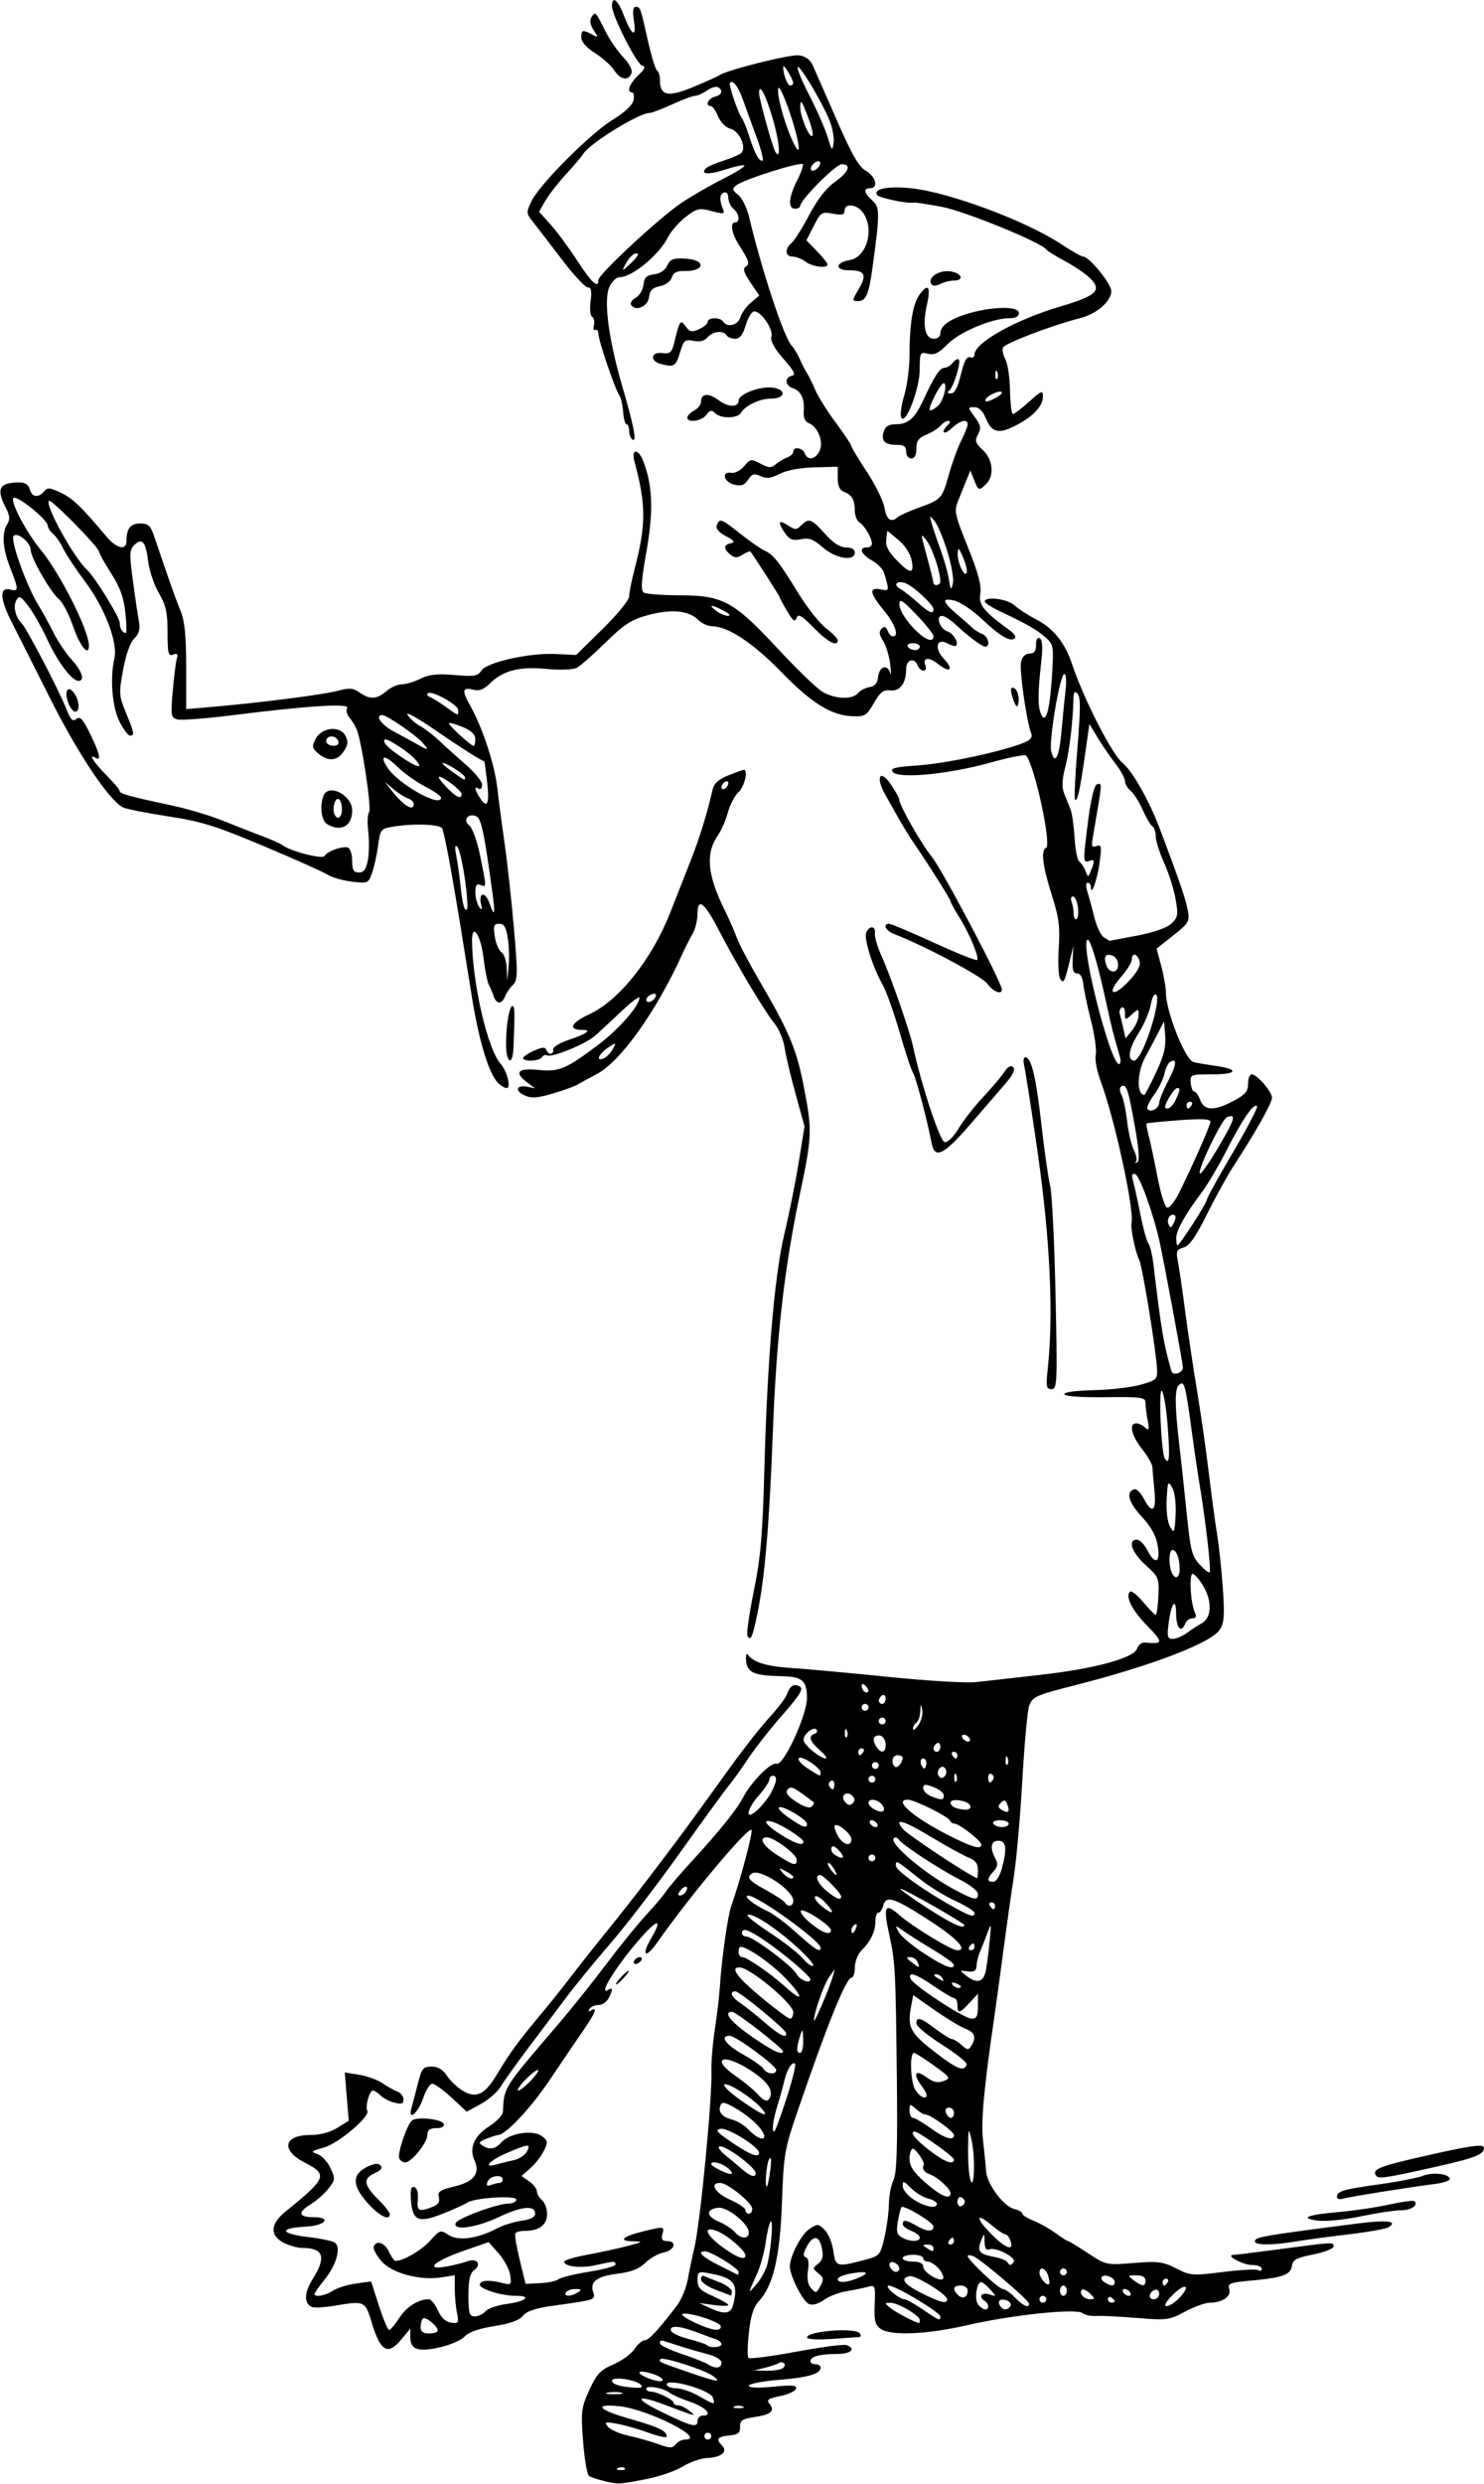 <?xml version="1.0" encoding="UTF-8" standalone="no"?>
<!-- Created with Inkscape (http://www.inkscape.org/) -->

<svg
   xmlns:dc="http://purl.org/dc/elements/1.1/"
   xmlns:cc="http://creativecommons.org/ns#"
   xmlns:rdf="http://www.w3.org/1999/02/22-rdf-syntax-ns#"
   xmlns:svg="http://www.w3.org/2000/svg"
   xmlns="http://www.w3.org/2000/svg"
   xmlns:sodipodi="http://sodipodi.sourceforge.net/DTD/sodipodi-0.dtd"
   xmlns:inkscape="http://www.inkscape.org/namespaces/inkscape"
   id="svg3396"
   version="1.1"
   inkscape:version="0.91 r13725"
   width="406.875"
   height="680.625"
   viewBox="0 0 406.875 680.625"
   sodipodi:docname="ComicCharacter24.svg">
  <defs
     id="defs3400" />
  <sodipodi:namedview
     pagecolor="#ffffff"
     bordercolor="#666666"
     borderopacity="1"
     objecttolerance="10"
     gridtolerance="10"
     guidetolerance="10"
     inkscape:pageopacity="0"
     inkscape:pageshadow="2"
     inkscape:window-width="1600"
     inkscape:window-height="837"
     id="namedview3398"
     showgrid="false"
     inkscape:zoom="0.98438935"
     inkscape:cx="203.4375"
     inkscape:cy="340.3125"
     inkscape:window-x="-8"
     inkscape:window-y="-8"
     inkscape:window-maximized="1"
     inkscape:current-layer="svg3396" />
  <path
     style="fill:#000000"
     d="m 165.387,679.741 c -1.592,-0.381 -3.334,-0.964 -3.872,-1.296 -0.538,-0.332 -1.277,-4.602 -1.644,-9.489 -0.621,-8.285 -0.505,-9.237 1.717,-14.091 2.026,-4.426 3.013,-5.475 6.587,-7.007 2.312,-0.991 4.912,-2.883 5.778,-4.205 0.866,-1.322 2.115,-2.403 2.776,-2.403 1.132,0 3.569,-2.611 8.817,-9.443 1.246,-1.622 2.615,-4.907 3.041,-7.3 0.427,-2.393 1.23,-6.249 1.786,-8.569 1.627,-6.796 4.963,-41.406 4.686,-48.619 -0.086,-2.248 0.335,-7.311 0.936,-11.25 0.601,-3.939 1.225,-9.272 1.386,-11.85 0.454,-7.274 2.173,-19.417 3.117,-22.023 2.267,-6.257 5.885,-19.763 5.557,-20.745 -0.505,-1.516 -17.062,18.202 -25.856,30.793 -3.208,4.594 -4.498,3.698 -1.656,-1.15 2.901,-4.95 2.041,-5.48 -1.904,-1.172 -6.91,7.547 -13.198,17.356 -9.766,15.234 1.203,-0.744 1.192,0.117 -0.033,2.405 -0.534,0.997 -1.774,1.813 -2.757,1.813 -0.983,0 -2.088,0.487 -2.456,1.082 -0.414,0.671 -0.257,0.828 0.413,0.413 1.918,-1.185 1.161,0.756 -2.163,5.546 -1.785,2.572 -5.96,8.72 -9.279,13.662 C 145.555,577.595 138.589,585 136.567,585 c -0.279,0 -1.681,0.446 -3.115,0.991 -2.087,0.794 -2.333,1.165 -1.233,1.861 2.089,1.321 3.476,1.079 5.351,-0.933 2.32,-2.49 8.585,-3.407 10.998,-1.61 1.682,1.253 1.73,1.619 0.531,4.05 -0.725,1.47 -2.399,3.615 -3.721,4.766 l -2.402,2.094 2.106,1.475 c 1.158,0.811 2.106,2.032 2.106,2.713 0,0.681 0.633,1.763 1.406,2.405 0.773,0.642 1.406,2.366 1.406,3.832 0,2.945 -2.155,4.606 -5.977,4.606 -1.293,0 -2.527,0.316 -2.742,0.703 -0.216,0.387 0.328,3.656 1.209,7.266 l 1.601,6.562 3.972,-0.185 c 2.184,-0.102 4.463,-0.586 5.064,-1.076 0.601,-0.49 4.362,-1.413 8.358,-2.053 3.996,-0.639 7.266,-1.526 7.266,-1.971 0,-1.002 -0.425,-0.989 -5.418,0.162 -4.013,0.926 -8.644,0.408 -8.644,-0.967 0,-0.401 2.848,-1.251 6.328,-1.889 3.48,-0.637 8.438,-1.712 11.016,-2.388 4.365,-1.145 4.465,-1.233 1.453,-1.291 -4.147,-0.079 -2.77,-1.363 2.946,-2.747 5.726,-1.386 5.746,-1.383 5.173,0.81 -0.364,1.391 -0.029,1.875 1.297,1.875 2.835,0 2.074,2.521 -0.943,3.124 -1.501,0.3 -3.765,1.581 -5.03,2.847 -1.638,1.638 -3.813,2.489 -7.555,2.957 -5.748,0.718 -7.662,2.155 -6.741,5.059 0.674,2.122 0.691,2.116 -10.753,3.691 -5.021,0.691 -7.449,1.489 -8.508,2.796 -1.005,1.241 -3.532,2.148 -7.864,2.822 -4.117,0.641 -6.981,1.636 -8.068,2.802 -1.988,2.134 -10.252,4.326 -13.011,3.45 C 113.123,643.196 112.5,642.199 112.5,640.519 l 0,-2.48 -2.636,3.157 c -3.525,4.222 -5.528,3.07 -7.858,-4.519 -1.952,-6.357 -1.824,-6.299 -10.589,-4.861 -2.572,0.422 -5.192,0.569 -5.824,0.326 -2.301,-0.883 -2.246,-3.914 0.141,-7.694 3.816,-6.044 2.978,-8.51 -2.89,-8.51 -1.272,0 -3.558,-0.644 -5.08,-1.43 -3.869,-2.001 -3.671,-5.153 0.536,-8.555 11.28,-9.122 11.674,-10.116 5.297,-13.369 C 76.92,589.175 77.737,585 85.082,585 c 2.645,0 5.408,-0.73 7.382,-1.949 l 3.154,-1.949 -0.544,-6.62 -0.544,-6.62 3.964,0.634 c 2.18,0.349 5.063,1.394 6.407,2.324 1.343,0.929 3.181,1.956 4.083,2.282 0.902,0.326 1.641,1.284 1.641,2.129 0,1.191 -0.554,1.398 -2.457,0.921 -1.351,-0.339 -3.069,-1.229 -3.817,-1.977 -0.748,-0.748 -1.706,-1.36 -2.129,-1.36 -0.929,0 -2.154,4.472 -1.51,5.513 0.924,1.494 -7.937,9.012 -11.914,10.108 -3.473,0.957 -3.696,1.171 -1.835,1.752 1.165,0.364 2.789,2.075 3.608,3.801 1.414,2.979 1.387,3.269 -0.515,5.687 -1.102,1.401 -3.253,3.307 -4.78,4.236 -3.717,2.26 -3.501,3.591 0.584,3.591 5.209,0 3.469,2.295 -1.97,2.596 -7.709,0.427 -7.121,1.952 1.128,2.924 2.999,0.354 6.022,0.995 6.718,1.425 1.884,1.164 0.591,6.007 -2.694,10.096 -1.535,1.911 -2.792,3.71 -2.792,3.998 0,1.015 2.903,0.507 5.016,-0.877 1.176,-0.77 4.017,-1.658 6.313,-1.973 l 4.176,-0.572 2.145,6.66 c 1.18,3.663 2.437,6.655 2.794,6.649 0.357,-0.007 1.613,-1.499 2.79,-3.317 1.98,-3.057 5.22,-5.109 8.063,-5.109 0.647,0 1.78,1.371 2.517,3.047 0.879,1.998 2.113,3.156 3.584,3.364 2.065,0.292 2.195,0.078 1.641,-2.695 -0.331,-1.657 -0.602,-4.652 -0.602,-6.656 l 0,-3.644 -3.605,0.576 c -5.969,0.955 -13.756,-1.153 -16.557,-4.482 -1.329,-1.579 -2.258,-3.345 -2.064,-3.925 0.594,-1.783 2.895,-1.168 4.012,1.072 0.583,1.169 1.288,2.354 1.567,2.633 1.009,1.009 7.241,-2.35 9.918,-5.347 2.652,-2.968 2.814,-3.018 5.066,-1.542 2.627,1.722 7.908,0.995 13.247,-1.824 1.622,-0.856 4.636,-1.793 6.698,-2.083 2.474,-0.347 3.75,-1.004 3.75,-1.932 0,-2.404 -3.623,-2.077 -9.904,0.894 -6.199,2.932 -12.614,3.849 -11.898,1.7 0.437,-1.311 11.331,-5.345 14.537,-5.382 1.16,-0.014 2.109,-0.508 2.109,-1.098 0,-1.215 -11.629,-0.476 -13.467,0.856 -0.585,0.424 -3.55,1.766 -6.588,2.983 -6.765,2.709 -8.413,2.025 -8.831,-3.662 -0.218,-2.971 0.021,-3.878 0.938,-3.562 0.758,0.262 1.118,1.559 0.936,3.379 -0.315,3.16 0.251,3.459 3.909,2.068 1.679,-0.638 2.198,-1.393 1.856,-2.7 -0.399,-1.526 0.292,-1.998 4.364,-2.975 5.312,-1.274 7.037,-3.579 5.388,-7.199 -1.503,-3.3 -0.04,-6.662 4.014,-9.221 2.053,-1.296 3.767,-3.089 3.808,-3.985 0.32,-6.835 0.004,-6.335 15.156,-24.004 3.479,-4.057 9.386,-11.44 13.125,-16.407 3.739,-4.967 8.646,-11.018 10.903,-13.446 2.257,-2.429 4.753,-5.382 5.546,-6.562 0.793,-1.181 3.798,-4.706 6.677,-7.835 7.769,-8.441 12.739,-14.601 14.448,-17.906 2.212,-4.278 7.7,-9.791 9.191,-9.234 1.85,0.691 8.314,-13.31 8.314,-18.008 0,-4.769 -1.28,-5.864 -6.984,-5.976 -7.479,-0.148 -9.381,-0.965 -9.691,-4.162 -0.149,-1.532 0.061,-2.313 0.469,-1.744 1.532,2.141 5.086,3.215 12.172,3.675 4.024,0.261 15.964,1.358 26.534,2.436 10.57,1.079 21.328,1.714 23.906,1.411 2.578,-0.302 10.345,-1.177 17.261,-1.943 15.015,-1.664 26.027,-4.638 26.858,-7.256 0.313,-0.985 1.272,-1.722 2.131,-1.637 5.034,0.495 5.114,-0.014 0.711,-4.515 -4.243,-4.337 -6.151,-8.084 -4.798,-9.419 0.368,-0.363 2,0.923 3.628,2.856 1.628,1.934 3.17,3.513 3.428,3.509 0.258,-0.004 0.582,-2.318 0.72,-5.144 0.241,-4.934 0.102,-5.272 -3.516,-8.54 -3.77,-3.406 -4.983,-6.935 -2.384,-6.935 0.76,0 2.037,1.266 2.837,2.812 2.157,4.171 3.647,3.6 2.894,-1.109 -0.438,-2.74 -1.763,-5.154 -4.399,-8.013 -3.637,-3.946 -4.402,-6.723 -2.066,-7.501 0.614,-0.205 1.785,0.921 2.602,2.5 2.301,4.449 3.541,3.591 2.963,-2.05 -0.277,-2.707 -0.523,-5.602 -0.546,-6.434 -0.023,-0.831 -1.308,-3.104 -2.855,-5.051 C 310.194,393.343 309.436,390 311.531,390 c 0.67,0 1.781,0.527 2.468,1.172 1.031,0.967 1.145,0.619 0.656,-1.992 -0.326,-1.74 -0.593,-3.909 -0.593,-4.82 0,-1.496 -1.061,-1.643 -11.016,-1.523 -6.678,0.08 -11.105,-0.237 -11.243,-0.805 -0.136,-0.561 3.065,-1.009 7.969,-1.116 4.508,-0.098 10.306,-0.764 12.884,-1.478 4.302,-1.192 4.679,-1.525 4.588,-4.04 -0.175,-4.82 -4.007,-28.433 -4.893,-30.149 -1.021,-1.976 -2.451,-8.771 -2.122,-10.083 0.862,-3.436 -4.587,-28.535 -8.438,-38.865 -1.047,-2.808 -1.662,-6.067 -1.367,-7.243 0.295,-1.176 -0.294,-5.417 -1.308,-9.426 -1.014,-4.008 -1.969,-8.554 -2.122,-10.101 -0.172,-1.749 -0.808,-2.812 -1.68,-2.812 -1.042,0 -1.356,-0.964 -1.22,-3.75 l 0.183,-3.75 -0.903,3.75 c -1.48,6.149 -1.782,6.725 -2.727,5.197 -0.446,-0.722 -0.609,-4.516 -0.362,-8.432 0.371,-5.879 0.034,-8.422 -1.939,-14.598 -2.477,-7.756 -3.026,-12.254 -1.563,-12.792 1.643,-0.605 -3.086,-22.553 -5.457,-25.329 -0.301,-0.353 -4.767,0.536 -9.923,1.975 -11.271,3.146 -25.019,4.465 -26.606,2.553 -0.862,-1.038 0.418,-1.368 7.153,-1.846 7.702,-0.546 22.702,-3.764 28.689,-6.154 1.889,-0.754 2.503,-1.511 2.094,-2.578 -1.304,-3.399 -3.311,-17.555 -2.785,-19.649 0.347,-1.384 1.248,-2.251 2.338,-2.251 1.278,0 1.773,-0.671 1.773,-2.399 0,-1.52 0.381,-2.163 1.042,-1.755 0.699,0.432 0.828,2.53 0.391,6.383 -0.939,8.289 -0.981,12.05 -0.157,14.177 1.286,3.323 2.469,-0.536 3.075,-10.035 0.531,-8.326 0.457,-8.804 -1.663,-10.703 -2.395,-2.146 -5.324,-3.834 -12.297,-7.087 C 272.004,166.5 270,165.227 270,164.814 c 0,-1.512 6.248,-0.715 8.129,1.037 1.056,0.984 3.614,2.653 5.684,3.709 4.963,2.532 8.15,6.461 10.157,12.52 3.049,9.208 10.884,24.572 13.689,26.843 2.754,2.23 7.322,10.227 10.254,17.952 5.145,13.555 7.219,19.583 7.747,22.517 0.557,3.094 0.31,3.523 -3.978,6.92 l -4.572,3.621 1.278,4.799 c 0.703,2.639 1.283,5.944 1.289,7.344 0.022,5.09 5.254,18.268 7.511,18.921 0.773,0.224 3.4,0.678 5.838,1.009 6.776,0.92 6.4,2.368 -0.615,2.368 -5.975,0 -6.133,0.063 -5.945,2.344 0.107,1.289 0.534,2.344 0.95,2.344 0.416,0 1.157,1.055 1.647,2.344 1.13,2.972 3.846,3.043 9.141,0.239 3.211,-1.701 3.984,-2.611 3.984,-4.69 0,-1.419 0.442,-2.58 0.982,-2.58 1.457,0 5.58,4.737 5.58,6.41 0,1.445 -4.567,9.559 -10.478,18.616 -1.714,2.626 -5.014,8.6 -7.335,13.277 -3.074,6.195 -4.816,8.674 -6.42,9.131 -1.892,0.54 -2.118,1.039 -1.61,3.55 0.325,1.607 1.228,7.774 2.007,13.703 0.779,5.93 2.259,15.844 3.29,22.031 1.031,6.188 2.481,16.312 3.223,22.5 0.741,6.188 1.767,13.781 2.28,16.875 0.513,3.094 1.215,9.719 1.561,14.724 0.518,7.495 0.366,9.5 -0.864,11.376 -2.355,3.594 -18.646,9.839 -39.56,15.165 -10.983,2.797 -11.711,3.123 -12.685,5.685 -0.452,1.19 -1.287,10.308 -1.855,20.263 -0.568,9.955 -1.62,21.896 -2.338,26.537 -0.718,4.641 -2.002,13.711 -2.854,20.156 -0.851,6.445 -1.886,14.039 -2.3,16.875 -3.062,20.989 -3.91,30.017 -3.302,35.152 0.367,3.096 0.745,6.906 0.84,8.467 0.215,3.534 4.77,9.656 7.739,10.402 1.223,0.307 2.223,0.883 2.223,1.28 0,0.397 1.371,1.263 3.047,1.923 1.676,0.661 4.39,2.188 6.031,3.395 1.641,1.207 3.187,2.194 3.434,2.194 0.247,0 2.701,1.487 5.453,3.305 4.967,3.28 5.059,3.3 12.552,2.699 6.668,-0.535 8.025,-0.363 11.636,1.48 3.897,1.988 4.495,2.034 12.825,0.986 4.806,-0.605 9.167,-0.834 9.692,-0.51 0.525,0.324 0.954,0.143 0.954,-0.403 0,-0.546 -1.185,-0.993 -2.633,-0.993 -2.504,0 -7.522,-2.72 -5.133,-2.783 0.627,-0.016 5.9,-0.662 11.719,-1.435 16.07,-2.134 15.735,-2.115 15.735,-0.898 0,0.622 -2.48,1.61 -5.564,2.217 -4.6,0.905 -5.616,1.451 -5.859,3.15 -0.35,2.442 -2.594,3.237 -11.349,4.023 -5.649,0.507 -6.304,0.767 -5.814,2.311 0.631,1.987 -1.865,3.728 -5.343,3.728 -1.198,0 -4.246,1.101 -6.773,2.446 -4.353,2.317 -5.043,2.409 -13.118,1.745 -4.688,-0.386 -9.733,-0.632 -11.212,-0.547 -1.479,0.085 -3.204,-0.274 -3.833,-0.797 -1.636,-1.358 -19.315,0.496 -31.531,3.307 -11.182,2.573 -21.108,2.979 -23.848,0.975 -1.456,-1.065 -1.749,-2.312 -1.566,-6.677 0.216,-5.17 0.146,-5.346 -1.904,-4.784 -1.171,0.321 -3.816,0.863 -5.879,1.204 -2.062,0.341 -4.828,1.414 -6.145,2.384 -1.469,1.081 -3.045,1.514 -4.076,1.118 -1.645,-0.631 -5.248,-7.686 -5.248,-10.277 0,-2.853 3.101,-8.821 5.349,-10.294 2.245,-1.471 2.479,-1.456 4.21,0.275 1.008,1.008 2.068,3.582 2.354,5.721 0.587,4.374 0.955,4.49 8.193,2.583 4.591,-1.209 4.649,-1.272 5.82,-6.287 0.65,-2.786 1.2,-6.879 1.222,-9.096 0.022,-2.217 0.583,-5.17 1.247,-6.562 0.915,-1.919 1.142,-8.658 0.935,-27.844 -0.319,-29.528 -0.445,-31.974 -2.026,-39.146 -1.787,-8.109 -1.284,-9.165 2.7,-5.667 3.62,3.179 14.258,9.657 15.857,9.657 3.058,0 -0.011,-3.247 -7.865,-8.324 -9.514,-6.149 -11.641,-6.811 -12.411,-3.864 -0.27,1.031 -0.863,1.875 -1.318,1.875 -0.455,0 -0.828,1.082 -0.828,2.405 0,2.783 -1.263,5.42 -3.821,7.978 -0.992,0.992 -1.804,3.07 -1.804,4.617 0,1.547 -0.402,2.812 -0.894,2.812 -1.464,0 -6.566,12.557 -14.526,35.754 -3.903,11.372 -4.086,12.407 -4.561,25.781 -0.533,14.973 -2.41,22.951 -6.399,27.198 -1.397,1.487 -2.181,3.972 -2.675,8.482 -0.384,3.508 -0.438,6.654 -0.119,6.989 0.319,0.336 6.211,-0.432 13.093,-1.706 6.882,-1.274 13.105,-2.09 13.828,-1.812 2.751,1.056 1.148,2.439 -2.827,2.439 -4.585,0 -7.108,0.701 -7.108,1.975 0,0.46 0.633,0.837 1.406,0.837 0.773,0 1.406,0.407 1.406,0.905 0,1.719 -3.42,2.721 -11.538,3.38 -4.482,0.364 -8.149,1.08 -8.149,1.591 0,0.589 2.442,0.689 6.663,0.273 5.28,-0.52 6.578,-0.403 6.255,0.567 -0.224,0.673 -2.195,1.577 -4.378,2.009 -3.236,0.64 -3.771,1.025 -2.893,2.084 1.609,1.939 0.46,2.97 -4.065,3.649 -3.421,0.513 -4.056,0.939 -3.996,2.686 0.057,1.676 -0.517,2.133 -2.976,2.37 -3.253,0.314 -3.723,0.999 -1.922,2.8 1.642,1.642 -0.318,3.245 -4.118,3.368 -1.705,0.055 -4.717,1.105 -6.692,2.333 -1.975,1.228 -6.616,2.81 -10.312,3.515 -7.35,1.402 -7.307,1.4 -11.49,0.4 z m 5.922,-3.433 c -0.312,-0.312 -1.12,-0.345 -1.797,-0.074 -0.748,0.299 -0.526,0.521 0.566,0.566 0.988,0.041 1.542,-0.181 1.23,-0.492 z m 16.529,-7.871 c 6.182,0 -10.079,-8.268 -17.916,-9.109 -7.414,-0.796 -5.986,0.958 2.812,3.453 7.754,2.199 10.078,3.311 10.078,4.82 0,0.445 -2.215,-0.004 -4.922,-0.997 -2.707,-0.994 -6.609,-2.109 -8.672,-2.478 -3.356,-0.6 -3.621,-0.515 -2.517,0.818 0.678,0.819 3.209,1.919 5.625,2.444 2.416,0.526 6.079,1.566 8.142,2.312 3.208,1.161 3.901,1.167 4.791,0.047 0.572,-0.721 1.733,-1.31 2.578,-1.31 z M 195,667.5 c 0,-0.516 -0.422,-0.938 -0.938,-0.938 -0.516,0 -0.938,0.422 -0.938,0.938 0,0.516 0.422,0.938 0.938,0.938 0.516,0 0.938,-0.422 0.938,-0.938 z m -3.75,-4.219 c 0,-0.773 0.668,-1.406 1.484,-1.406 2.894,0 0.673,-2.365 -3.561,-3.791 -2.363,-0.796 -4.866,-1.899 -5.563,-2.452 -1.669,-1.324 -6.423,-2.158 -6.423,-1.127 0,0.444 0.549,0.807 1.219,0.807 1.725,0 6.265,2.205 6.273,3.047 0.004,0.387 0.559,0.703 1.234,0.703 0.675,0 2.046,0.667 3.047,1.483 2.093,1.706 2.279,1.75 -6.604,-1.597 -8.145,-3.069 -8.745,-1.848 -0.951,1.937 8.388,4.074 9.844,4.428 9.844,2.395 z m 12.422,-3.902 c -0.645,-0.26 -1.699,-0.26 -2.344,0 -0.645,0.26 -0.117,0.473 1.172,0.473 1.289,0 1.816,-0.213 1.172,-0.473 z m -8.277,-2.516 c -0.79,-2.059 -12.582,-5.365 -12.582,-3.527 0,0.572 1.16,1.046 2.578,1.055 1.418,0.008 4.266,0.994 6.328,2.189 4.199,2.434 4.51,2.458 3.676,0.283 z m -24.993,-1.257 c -0.896,-0.235 -2.584,-0.243 -3.75,-0.019 -1.166,0.224 -0.433,0.416 1.63,0.427 2.062,0.01 3.017,-0.173 2.12,-0.408 z m 5.252,-2.202 c -1.414,-1.414 -7.841,-2.308 -7.841,-1.091 0,1.008 2.339,1.703 6.516,1.935 1.585,0.088 1.996,-0.173 1.325,-0.844 z m 5.706,-1.775 c -1.119,-1.095 -6.047,-2.353 -6.047,-1.544 0,0.721 3.673,2.272 5.578,2.356 0.851,0.037 1.026,-0.266 0.469,-0.812 z m 14.123,-0.596 c -2.169,-1.64 -13.665,-5.351 -14.375,-4.641 -0.695,0.695 -0.422,0.825 7.33,3.49 8.27,2.843 9.562,3.054 7.045,1.151 z m 18.655,-1.913 c 0.813,-0.312 1.24,-0.952 0.949,-1.422 -0.29,-0.47 -0.99,-0.569 -1.553,-0.221 -0.564,0.348 -2.328,0.945 -3.92,1.326 l -2.894,0.692 2.97,0.096 c 1.634,0.053 3.635,-0.159 4.448,-0.471 z m -16.324,-1.741 c 0,-0.827 -1.58,-1.775 -3.984,-2.39 -2.191,-0.561 -5.852,-1.632 -8.136,-2.38 -4.908,-1.607 -4.755,-1.591 -4.755,-0.499 0,0.474 2.637,1.746 5.859,2.827 3.223,1.081 6.492,2.375 7.266,2.875 2.058,1.33 3.75,1.135 3.75,-0.433 z m 0,-5.083 c 0,-0.455 -0.738,-1.073 -1.641,-1.373 -0.902,-0.299 -3.328,-1.186 -5.391,-1.97 -4.529,-1.722 -7.322,-1.856 -6.812,-0.327 0.207,0.62 2.387,1.64 4.845,2.267 2.458,0.627 4.715,1.386 5.015,1.686 0.858,0.858 3.983,0.637 3.983,-0.283 z M 120,638.583 c 0,-1.254 -3.366,-3.967 -4.06,-3.272 -0.345,0.345 -0.627,1.4 -0.627,2.346 0,1.208 0.696,1.719 2.344,1.719 1.289,0 2.344,-0.356 2.344,-0.792 z m 77.606,-1.234 c -0.411,-1.234 -8.752,-3.899 -10.42,-3.329 -1.303,0.445 6.595,4.225 9.064,4.339 0.945,0.043 1.556,-0.411 1.356,-1.009 z m 54.582,-1.648 c 0,-1.249 -6.007,-4.769 -8.079,-4.734 -1.682,0.028 -1.677,0.098 0.111,1.505 1.5,1.181 6.661,3.885 7.734,4.053 0.129,0.02 0.234,-0.351 0.234,-0.824 z m 5.625,-0.972 c 0,-1.125 -12.287,-8.487 -14.117,-8.459 -1.495,0.023 2.677,3.661 4.273,3.725 0.516,0.021 2.794,1.296 5.063,2.833 4.572,3.098 4.781,3.181 4.781,1.9 z m -124.703,-1.429 c 0.633,-0.763 3.226,-1.662 5.761,-1.999 5.286,-0.701 7.087,-2.239 2.622,-2.239 -4.198,0 -10.364,-1.987 -9.939,-3.203 0.392,-1.122 2.642,-1.219 6.328,-0.275 2.25,0.576 2.384,0.428 1.998,-2.206 -0.228,-1.553 -1.651,-4.221 -3.161,-5.927 l -2.747,-3.102 -7.159,2.488 c -7.872,2.736 -10.55,5.324 -4.332,4.187 1.988,-0.363 4.548,-1.008 5.69,-1.431 2.619,-0.972 3.982,0.867 1.817,2.45 -1.15,0.841 -1.549,2.618 -1.549,6.889 0,5.006 0.229,5.756 1.76,5.756 0.968,0 2.278,-0.624 2.911,-1.387 z m 67.863,-1.66 c 1.559,-5.817 0.387,-7.453 -6.223,-8.693 -3.329,-0.625 -3.498,-0.535 -3.498,1.845 0,2.062 0.739,2.828 4.219,4.367 2.32,1.026 4.219,2.111 4.219,2.411 0,0.3 -1.793,0.303 -3.984,0.008 l -3.984,-0.537 2.812,1.313 c 4.04,1.886 5.796,1.692 6.44,-0.712 z m -4.8,-4.247 c -2.191,-0.842 -3.984,-2.112 -3.984,-2.822 0,-0.71 0.316,-1.148 0.703,-0.973 0.387,0.174 2.285,0.927 4.219,1.673 1.934,0.746 3.516,1.904 3.516,2.573 0,0.67 -0.105,1.187 -0.234,1.149 -0.129,-0.038 -2.027,-0.758 -4.219,-1.6 z m 74.766,4.537 c 0,-0.485 -0.422,-1.143 -0.938,-1.462 -1.818,-1.123 -0.946,-2.473 1.172,-1.814 2.091,0.651 2.094,0.639 0.323,-1.343 -0.982,-1.1 -2.097,-2 -2.476,-2 -1.288,0 -1.93,4.845 -0.819,6.183 1.248,1.504 2.738,1.741 2.738,0.434 z m 6.098,-0.062 c 0.321,-0.519 -0.094,-1.204 -0.923,-1.522 -1.795,-0.689 -2.795,0.07 -1.933,1.466 0.778,1.26 2.095,1.285 2.855,0.056 z m 5.089,-0.697 c -0.088,-0.97 -13.331,-12.224 -15.253,-12.962 -0.857,-0.329 -1.558,-0.353 -1.558,-0.054 0,1.05 8.499,9.031 9.634,9.047 0.631,0.009 2.141,1.064 3.355,2.344 2.155,2.272 3.95,3.035 3.823,1.624 z m 41.31,-1.637 c 3.281,-3.492 1.389,-4.099 -1.994,-0.639 -1.836,1.878 -2.412,2.979 -1.559,2.979 0.745,0 2.343,-1.053 3.552,-2.34 z m -63.747,0.467 c 0,-1.293 -8.6,-6.608 -10.235,-6.325 -2.807,0.485 -1.67,2.2 3.016,4.546 5.441,2.724 7.219,3.162 7.219,1.78 z M 286.875,630 c 0,-0.516 -0.422,-0.938 -0.938,-0.938 -0.516,0 -0.938,0.422 -0.938,0.938 0,0.516 0.422,0.938 0.938,0.938 0.516,0 0.938,-0.422 0.938,-0.938 z m 18.75,0.524 c 0,-0.227 -0.422,-0.674 -0.938,-0.993 -0.516,-0.319 -0.938,-0.133 -0.938,0.413 0,0.546 0.422,0.993 0.938,0.993 0.516,0 0.938,-0.186 0.938,-0.413 z m -40.312,-2.923 c 0,-0.743 -0.844,-1.351 -1.875,-1.351 -2.109,0 -2.405,0.97 -0.787,2.588 1.292,1.292 2.662,0.656 2.662,-1.237 z m 33.504,0.814 c -0.872,-0.872 -1.848,-1.322 -2.17,-1 -0.923,0.923 0.494,2.585 2.203,2.585 1.431,0 1.429,-0.123 -0.033,-1.585 z m 18.996,0.1 c 0,-0.816 -0.501,-1.317 -1.113,-1.113 -1.738,0.579 -2.027,2.598 -0.371,2.598 0.816,0 1.484,-0.668 1.484,-1.484 z M 158.438,628.125 c 1.143,-0.739 1.022,-0.911 -0.648,-0.923 -1.13,-0.008 -2.315,0.408 -2.633,0.923 -0.738,1.194 1.434,1.194 3.281,0 z M 292.5,627.656 c 0,-0.773 -0.422,-1.406 -0.938,-1.406 -0.516,0 -0.938,0.633 -0.938,1.406 0,0.773 0.422,1.406 0.938,1.406 0.516,0 0.938,-0.633 0.938,-1.406 z m 17.344,0.469 c -0.319,-0.516 -1.001,-0.938 -1.517,-0.938 -0.516,0 -0.677,0.422 -0.358,0.938 0.319,0.516 1.001,0.938 1.517,0.938 0.516,0 0.677,-0.422 0.358,-0.938 z m -99.379,-7.969 c 1.026,-4.657 1.584,-12.205 0.847,-11.468 -0.379,0.379 -0.99,2.903 -1.358,5.61 -0.368,2.707 -1.435,6.609 -2.372,8.671 -2.607,5.74 -2.609,5.819 -0.092,2.812 1.295,-1.547 2.633,-4.078 2.974,-5.625 z m 14.576,6.017 c 0.848,-1.585 0.722,-2.202 -0.67,-3.281 -1.63,-1.264 -1.634,-1.392 -0.072,-2.606 1.221,-0.949 1.492,-2.033 1.055,-4.219 -0.72,-3.599 -2.404,-3.779 -4.18,-0.445 -0.982,1.844 -1.041,2.594 -0.226,2.868 0.704,0.236 0.915,1.537 0.582,3.589 -0.314,1.937 -0.055,3.781 0.651,4.632 1.505,1.813 1.613,1.793 2.86,-0.538 z m 62.325,-2.665 C 286.686,621.366 285,620.848 285,622.781 c 0,1.334 1.988,3.669 2.601,3.055 0.21,-0.21 0.105,-1.258 -0.235,-2.328 z m 18.259,1.775 c 0,-1.208 -2.671,-2.3 -3.529,-1.442 -0.35,0.35 -0.015,1.028 0.744,1.508 1.815,1.148 2.785,1.125 2.785,-0.066 z m 8.438,-0.439 c 0,-0.902 -0.905,-1.406 -2.523,-1.406 -2.42,0 -2.448,0.056 -0.703,1.376 2.342,1.771 3.226,1.78 3.226,0.03 z m 6.094,0.469 c 0.319,-0.516 0.133,-0.938 -0.413,-0.938 -0.546,0 -0.993,0.422 -0.993,0.938 0,0.516 0.186,0.938 0.413,0.938 0.227,0 0.674,-0.422 0.993,-0.938 z m -84.375,-1.372 c 3.058,-1.4 1.572,-1.801 -3.164,-0.854 -1.611,0.322 -2.93,0.955 -2.93,1.406 0,1.191 2.852,0.932 6.094,-0.552 z m 21.513,-2.432 c -0.906,-1.001 -2.215,-1.821 -2.909,-1.821 -0.694,0 -1.261,-0.422 -1.261,-0.938 0,-0.516 -1.266,-0.938 -2.812,-0.938 -1.547,0 -2.812,0.422 -2.812,0.938 0,0.516 1.266,0.938 2.812,0.938 1.848,0 2.812,0.472 2.812,1.376 0,1.635 4.999,4.533 5.487,3.181 0.182,-0.504 -0.411,-1.735 -1.317,-2.737 z M 202.5,622.54 c 0,-1.02 -7.562,-5.665 -9.223,-5.665 -2.32,0 -0.801,1.508 3.875,3.847 2.684,1.343 4.985,2.503 5.114,2.578 0.129,0.075 0.234,-0.267 0.234,-0.761 z m 90,-0.04 c 0,-0.516 -0.422,-0.938 -0.938,-0.938 -0.516,0 -0.938,0.422 -0.938,0.938 0,0.516 0.422,0.938 0.938,0.938 0.516,0 0.938,-0.422 0.938,-0.938 z m -45.938,-0.882 c 0,-1.106 -1.828,-2.289 -2.5,-1.618 -0.672,0.672 0.512,2.5 1.618,2.5 0.485,0 0.882,-0.397 0.882,-0.882 z m 31.382,-1.89 c 0.724,-1.171 -4.906,-4.077 -6.622,-3.418 -0.93,0.357 -1.339,-0.247 -1.381,-2.042 -0.059,-2.531 -0.066,-2.533 -0.939,-0.353 -1.157,2.887 -0.536,3.701 3.386,4.437 1.792,0.336 3.49,0.985 3.772,1.443 0.659,1.066 1.095,1.049 1.785,-0.066 z M 204.375,617.988 c 0,-1.306 -5.029,-5.633 -7.734,-6.655 -4.058,-1.533 -3.259,0.939 1.406,4.351 3.963,2.898 6.328,3.759 6.328,2.304 z m 51.562,-2.05 c 0,-0.516 -0.738,-0.931 -1.641,-0.923 -1.402,0.012 -1.436,0.146 -0.234,0.923 1.769,1.143 1.875,1.143 1.875,0 z m 21.024,-2.187 c -0.33,-0.86 -0.944,-1.563 -1.365,-1.563 -0.421,0 -2.081,-1.107 -3.689,-2.46 -4.536,-3.817 -4.46,-1.884 0.104,2.636 3.974,3.935 6.163,4.549 4.95,1.387 z m -15.399,0.312 c 0,-0.516 -0.186,-0.938 -0.413,-0.938 -0.227,0 -0.674,0.422 -0.993,0.938 -0.319,0.516 -0.133,0.938 0.413,0.938 0.546,0 0.993,-0.422 0.993,-0.938 z m -9.375,-0.961 c 0,-0.528 -1.055,-1.362 -2.344,-1.852 -1.289,-0.49 -2.344,-1.323 -2.344,-1.852 0,-1.278 0.929,-1.167 3.75,0.446 2.926,1.672 4.688,1.76 4.688,0.233 0,-1.141 -8.144,-6.041 -8.799,-5.294 -0.18,0.206 -0.608,1.927 -0.951,3.826 -0.497,2.751 -0.284,3.65 1.048,4.425 2.164,1.26 4.952,1.298 4.952,0.069 z m -46.875,-1.396 c 0,-2.33 -5.813,-7.042 -8.365,-6.781 -3.446,0.352 -3.395,2.338 0.097,3.797 1.711,0.715 3.691,1.999 4.398,2.852 1.61,1.941 3.87,2.018 3.87,0.132 z m 0.938,-6.471 c 0,-1.651 -6.762,-7.11 -8.807,-7.11 -3.031,0 -1.391,2.776 2.713,4.591 2.32,1.026 4.219,2.312 4.219,2.856 0,0.545 0.422,0.99 0.938,0.99 0.516,0 0.938,-0.597 0.938,-1.327 z m 50.625,-1.383 c 0,-0.46 -1.091,-1.11 -2.424,-1.444 -1.333,-0.335 -3.443,-1.627 -4.688,-2.872 -2.017,-2.017 -2.263,-2.074 -2.263,-0.523 0,0.957 1.371,2.618 3.047,3.692 3.162,2.025 6.328,2.599 6.328,1.147 z m 7.641,-0.57 c 0,-0.49 -0.454,-1.042 -1.008,-1.227 -0.554,-0.185 -1.008,0.367 -1.008,1.227 0,0.859 0.454,1.411 1.008,1.227 0.554,-0.185 1.008,-0.737 1.008,-1.227 z m -3.891,-2.307 c 0,-1.232 -3.696,-4.581 -5.79,-5.245 -1.444,-0.458 -2.161,-1.624 -1.551,-2.526 0.402,-0.594 -2.201,-4.453 -3.004,-4.453 -0.497,0 -0.905,1.23 -0.905,2.733 0,2.076 1.046,3.653 4.351,6.562 4.179,3.678 6.899,4.833 6.899,2.929 z M 136.952,598.125 c 0.473,0 0.861,-0.422 0.861,-0.938 0,-1.544 -3.503,-1.058 -4.129,0.573 -0.424,1.106 -0.179,1.357 0.914,0.938 0.821,-0.315 1.881,-0.573 2.354,-0.573 z m 74.261,-3.701 c 0.345,-2.698 0.23,-3.691 -0.325,-2.812 -0.793,1.253 -1.313,8.253 -0.548,7.373 0.187,-0.215 0.58,-2.267 0.873,-4.561 z m 55.169,-8.017 c -0.854,-3.634 -0.883,-3.562 -0.962,2.344 -0.045,3.352 0.229,7.148 0.609,8.438 1.096,3.72 1.422,-6.232 0.353,-10.781 z m -67.109,7.423 C 197.526,592.552 195,592.026 195,592.939 c 0,0.734 5.123,3.179 5.624,2.683 0.257,-0.255 -0.351,-1.061 -1.351,-1.792 z m 7.915,1.646 c 0,-1.71 -9.076,-8.275 -10.068,-7.283 -0.292,0.292 0.483,1.336 1.722,2.32 1.239,0.984 3.266,2.678 4.505,3.763 2.348,2.056 3.841,2.523 3.841,1.199 z m -66.295,-3.591 c 1.436,-0.314 3.033,-1.358 3.549,-2.321 1.208,-2.257 0.506,-2.211 -5.441,0.353 -4.884,2.106 -6.846,4.283 -2.829,3.139 1.16,-0.33 3.285,-0.857 4.721,-1.171 z m 120.67,-0.19 c 0,-0.752 -9.707,-7.633 -10.767,-7.633 -1.524,0 0.058,2.046 3.889,5.031 4.211,3.281 6.877,4.29 6.877,2.602 z m -53.438,-1.849 c 0,-1.55 -8.476,-6.846 -10.485,-6.551 -1.696,0.249 -1.192,0.869 3.055,3.755 5.018,3.41 7.43,4.318 7.43,2.796 z m 1.057,-5.55 c -1.14,-2.114 -4.494,-4.985 -8.224,-7.038 -2.365,-1.302 -3.044,-1.375 -3.429,-0.371 -0.702,1.829 0.435,3.193 3.251,3.899 1.364,0.342 3.437,1.641 4.607,2.887 2.544,2.708 5.149,3.136 3.795,0.624 z m 52.381,0.737 c 0,-1.001 -6.485,-5.659 -7.878,-5.659 -0.484,0 -1.652,-0.698 -2.595,-1.552 -1.611,-1.458 -1.714,-1.429 -1.714,0.469 0,1.111 0.426,2.02 0.946,2.02 0.52,0 2.693,1.266 4.828,2.812 3.911,2.833 6.414,3.578 6.414,1.909 z m -45.951,-9.982 c 1.611,-4.956 2.672,-9.268 2.358,-9.582 -0.746,-0.746 -2.222,1.57 -2.888,4.531 -0.29,1.289 -1.13,4.321 -1.867,6.739 -1.331,4.366 -1.709,7.324 -0.936,7.324 0.222,0 1.722,-4.055 3.333,-9.011 z m 45.951,3.855 c 0,-0.773 -0.62,-1.406 -1.377,-1.406 -0.839,0 -1.166,0.55 -0.837,1.406 0.297,0.773 0.916,1.406 1.377,1.406 0.46,0 0.837,-0.633 0.837,-1.406 z m -52.904,-1.334 c -2.621,-2.897 -8.775,-6.856 -10.014,-6.443 -0.627,0.209 1.356,2.15 4.405,4.313 5.901,4.186 8.292,5.094 5.609,2.13 z m 2.543,-3.119 c 0.724,-2.02 -1.178,-4.48 -5.67,-7.329 -7.456,-4.728 -10.835,-3.114 -3.734,1.784 2.191,1.512 4.788,3.641 5.77,4.733 2.041,2.267 3.033,2.489 3.634,0.812 z m 42.831,-0.469 c -0.016,-0.387 -0.649,-1.522 -1.406,-2.523 -2.401,-3.174 -1.679,-4.554 1.25,-2.388 1.964,1.452 3.175,1.739 4.803,1.137 2.079,-0.769 1.962,-0.96 -2.627,-4.256 -2.642,-1.898 -5.1,-3.454 -5.463,-3.457 -1.238,-0.011 -0.971,7.967 0.337,10.082 1.247,2.016 3.169,2.887 3.107,1.406 z M 145.629,570 c 1.46,-1.547 2.276,-2.812 1.813,-2.812 -0.463,0 -2.054,1.266 -3.536,2.812 -1.482,1.547 -2.298,2.812 -1.813,2.812 0.485,0 2.076,-1.266 3.536,-2.812 z m 67.183,-2.814 c 0,-1.235 -11.078,-9.373 -12.759,-9.373 -2.823,0 -1.056,2.48 3.62,5.079 2.707,1.505 5.258,3.297 5.671,3.984 0.874,1.456 3.469,1.687 3.469,0.309 z m 52.227,-1.521 c 0.172,-0.516 -2.86,-2.947 -6.738,-5.404 -3.878,-2.457 -7.051,-5.067 -7.051,-5.801 0,-1.965 1.119,-1.654 5.224,1.452 2.025,1.533 4.071,2.798 4.546,2.812 0.475,0.014 1.661,0.748 2.635,1.629 1.528,1.383 1.891,1.415 2.638,0.234 1.472,-2.327 0.997,-3.72 -1.604,-4.709 -1.374,-0.522 -5.156,-2.808 -8.405,-5.079 l -5.907,-4.129 -0.582,3.104 c -1.069,5.699 -0.25,7.268 6.516,12.488 6.172,4.761 8.033,5.486 8.728,3.402 z m -50.352,-3.593 c 0,-0.823 -12.873,-10.822 -13.932,-10.822 -2.612,0 -0.501,2.684 5.3,6.739 5.606,3.918 8.631,5.35 8.631,4.083 z m 5.532,-3.087 c -0.083,-3.138 -0.174,-3.264 -0.844,-1.172 -1.073,3.351 -1.073,4.688 0,4.688 0.516,0 0.895,-1.582 0.844,-3.516 z m -4.667,-1.875 c -0.108,-1.039 -12.787,-11.484 -13.94,-11.484 -1.707,0 -1.076,1.601 1.225,3.109 1.217,0.797 4.195,3.166 6.62,5.264 4.178,3.616 6.258,4.678 6.096,3.112 z m 12.759,-15.487 0.613,-2.091 -1.532,2.089 c -1.461,1.992 -4.279,9.995 -4.217,11.974 0.032,1.013 4.13,-8.539 5.136,-11.971 z M 217.5,551.363 c 0,-2.363 -11.909,-12.279 -14.766,-12.294 -2.633,-0.014 -0.692,2.651 5.97,8.197 3.871,3.223 7.433,5.859 7.917,5.859 0.484,0 0.879,-0.793 0.879,-1.762 z m 50.625,-1.656 0,-3.418 -2.299,2.481 c -2.755,2.973 -3.326,3.077 -3.326,0.606 0,-1.031 -0.375,-1.875 -0.832,-1.875 -0.458,0 -2.979,-1.477 -5.602,-3.281 -4.958,-3.41 -7.119,-4.116 -6.464,-2.109 0.556,1.702 14.758,11.016 16.797,11.016 1.362,0 1.727,-0.723 1.727,-3.418 z m -53.025,-7.929 c -3.895,-3.988 -10.206,-8.34 -12.094,-8.34 -0.278,0 -0.506,0.633 -0.506,1.406 0,0.773 0.451,1.406 1.003,1.406 1.273,0 7.864,4.563 12.05,8.341 5.028,4.538 4.692,2.454 -0.453,-2.814 z m 48.338,2.541 c 0,-0.203 -0.655,-0.62 -1.455,-0.927 -0.834,-0.32 -1.211,-0.163 -0.882,0.368 0.551,0.891 2.337,1.318 2.337,0.558 z m -41.25,-1.978 c 0,-0.836 -7.019,-6.843 -11.995,-10.265 -4.95,-3.405 -6.755,-4.043 -6.755,-2.389 0,0.516 0.548,0.938 1.219,0.938 1.782,0 12.582,8.071 13.77,10.291 0.882,1.648 3.762,2.739 3.762,1.426 z m 36.094,-0.466 c -0.319,-0.516 -1.082,-0.931 -1.696,-0.923 -0.671,0.008 -0.555,0.377 0.29,0.923 1.801,1.164 2.126,1.164 1.406,0 z m 12.05,-2.109 c 0.297,-1.676 0.768,-5.367 1.046,-8.203 0.435,-4.432 0.365,-4.761 -0.496,-2.344 -0.551,1.547 -1.464,3.867 -2.028,5.156 -0.564,1.289 -1.064,3.188 -1.111,4.219 -0.066,1.441 -0.628,1.803 -2.43,1.565 -2.289,-0.302 -2.3,-0.276 -0.469,1.142 3.06,2.369 4.886,1.858 5.488,-1.536 z m -52.633,-6.989 c -5.777,-5.101 -11.866,-8.923 -12.772,-8.017 -0.252,0.252 2.579,2.458 6.292,4.901 3.712,2.444 7.73,5.598 8.929,7.009 1.198,1.411 2.462,2.282 2.809,1.935 0.347,-0.347 -2.019,-2.97 -5.257,-5.829 z m 33.89,4.879 c -0.297,-0.773 -1.208,-1.406 -2.025,-1.406 -1.203,0 -1.14,0.261 0.335,1.376 2.291,1.733 2.344,1.734 1.69,0.03 z m 9.956,0.703 c -0.01,-0.387 -2.647,-2.288 -5.859,-4.224 -3.213,-1.937 -6.856,-4.247 -8.097,-5.133 -2.212,-1.581 -2.235,-1.573 -1.182,0.395 0.591,1.104 3.711,3.73 6.935,5.836 5.589,3.652 8.242,4.663 8.203,3.127 z M 225,533.7 c 0,-1.868 -17.341,-14.356 -19.852,-14.295 -1.586,0.038 1.518,2.53 5.32,4.271 1.547,0.708 5.133,3.392 7.969,5.964 4.972,4.509 6.562,5.493 6.562,4.061 z m 42.188,-0.263 c 0,-0.516 -0.186,-0.938 -0.413,-0.938 -0.227,0 -0.674,0.422 -0.993,0.938 -0.319,0.516 -0.133,0.938 0.413,0.938 0.546,0 0.993,-0.422 0.993,-0.938 z m -39.375,-4.56 c 0,-1.262 -7.45,-6.115 -8.214,-5.351 -0.374,0.374 0.794,1.902 2.595,3.395 3.246,2.691 5.619,3.517 5.619,1.956 z m 6.92,-0.645 c 0.32,-0.834 0.163,-1.211 -0.368,-0.882 -0.51,0.315 -0.927,0.97 -0.927,1.455 0,1.349 0.672,1.051 1.295,-0.573 z m 29.642,-0.772 c 0,-0.542 -16.537,-9.962 -17.465,-9.948 -0.449,0.007 2.751,2.327 7.112,5.156 6.876,4.461 10.353,6.071 10.353,4.792 z m 2.812,-3.329 c 0,-0.478 -2.334,-1.937 -5.186,-3.243 -2.853,-1.306 -7.177,-3.955 -9.609,-5.887 -6.832,-5.425 -6.767,-5.389 -6.767,-3.794 0,1.354 8.008,7.041 16.389,11.641 4.211,2.311 5.173,2.549 5.173,1.283 z m -40.71,-2.602 c -1.292,-1.393 -2.634,-2.247 -2.983,-1.898 -0.349,0.349 0.374,1.475 1.608,2.502 3.26,2.715 4.108,2.344 1.376,-0.603 z m 46.335,0.658 c 0,-0.516 -0.447,-0.938 -0.993,-0.938 -0.546,0 -0.732,0.422 -0.413,0.938 0.319,0.516 0.765,0.938 0.993,0.938 0.227,0 0.413,-0.422 0.413,-0.938 z M 217.5,520.818 c 0,-2.876 -9.05,-8.896 -11.291,-7.511 -1.694,1.047 -0.886,2.026 3.762,4.556 2.562,1.395 4.907,2.938 5.212,3.43 0.845,1.367 2.317,1.065 2.317,-0.475 z m 13.125,-1.157 c 0,-0.93 -4.888,-5.911 -5.8,-5.911 -1.625,0 -0.643,2.371 1.816,4.384 2.643,2.164 3.984,2.678 3.984,1.526 z m 37.5,-0.739 c 0,-0.765 -2.215,-2.511 -4.922,-3.88 -5.563,-2.814 -15.837,-9.555 -16.824,-11.038 -0.359,-0.539 -0.954,-0.679 -1.322,-0.31 -1.396,1.396 8.645,9.838 16.88,14.191 5.3,2.802 6.188,2.951 6.188,1.038 z m -80.118,-0.547 c 1.009,-1.633 -0.14,-1.978 -1.426,-0.429 -0.739,0.891 -0.811,1.429 -0.189,1.429 0.548,0 1.275,-0.45 1.615,-1 z m 86.631,-6.266 c 1.531,-5.512 1.276,-7.734 -0.888,-7.734 -2.086,0 -2.426,1.905 -0.863,4.827 0.782,1.462 0.676,2.263 -0.469,3.528 -1.843,2.036 -1.878,2.895 -0.119,2.895 0.775,0 1.783,-1.514 2.339,-3.516 z M 217.5,514.252 c 0,-0.24 -0.949,-0.942 -2.109,-1.56 -1.913,-1.019 -1.989,-0.979 -0.823,0.436 1.198,1.452 2.932,2.117 2.932,1.124 z m 50.625,-1.931 c 0,-1.707 -0.703,-2.634 -2.521,-3.326 -1.387,-0.527 -6.053,-3.092 -10.371,-5.7 -7.511,-4.537 -10.335,-5.336 -7.719,-2.184 1.405,1.693 18.075,12.736 20.377,13.499 0.129,0.043 0.234,-0.987 0.234,-2.289 z m -39.566,-0.403 c -0.629,-1.008 -1.326,-1.651 -1.548,-1.429 -0.402,0.402 1.641,3.261 2.33,3.261 0.199,0 -0.153,-0.825 -0.782,-1.832 z m -10.122,-2.353 c 0,-1.473 -6.218,-6.128 -8.186,-6.128 -2.424,0 -1.013,2.42 2.823,4.841 4.67,2.947 5.363,3.113 5.363,1.286 z M 240,509.062 c 0,-0.516 -0.422,-0.938 -0.938,-0.938 -0.516,0 -0.938,0.422 -0.938,0.938 0,0.516 0.422,0.938 0.938,0.938 0.516,0 0.938,-0.422 0.938,-0.938 z m -9.909,-1.947 c -1.138,-1.258 -1.894,-1.551 -2.135,-0.829 -0.205,0.615 0.206,1.484 0.914,1.933 2.339,1.482 3.011,0.875 1.221,-1.103 z m 38.971,-1.692 c 0,-1.005 -6.07,-5.736 -7.359,-5.736 -0.507,0 -1.063,-0.368 -1.234,-0.818 -0.423,-1.107 -9.733,-5.745 -11.531,-5.745 -4.497,0 2.402,5.596 13.416,10.882 4.759,2.284 6.709,2.696 6.709,1.417 z m -48.79,-0.814 c -0.05,-0.879 -5.748,-4.549 -8.34,-5.372 -3.21,-1.019 -2.126,0.763 2.079,3.416 3.991,2.519 6.334,3.251 6.261,1.956 z m 13.165,-0.65 c 0,-1.419 -3.779,-4.555 -4.554,-3.78 -0.247,0.247 0.116,1.503 0.805,2.791 1.361,2.543 3.749,3.173 3.749,0.989 z M 221.25,499.764 c 0,-1.195 -6.331,-4.997 -7.61,-4.571 -0.574,0.191 0.587,1.466 2.58,2.834 3.923,2.692 5.03,3.074 5.03,1.737 z m 19.219,-0.076 c -0.319,-0.516 -1.001,-0.938 -1.517,-0.938 -0.516,0 -0.677,0.422 -0.358,0.938 0.319,0.516 1.001,0.938 1.517,0.938 0.516,0 0.677,-0.422 0.358,-0.938 z m 36.094,0 c 0,-0.516 -1.08,-0.938 -2.399,-0.938 -1.361,0 -2.148,0.406 -1.82,0.938 0.319,0.516 1.398,0.938 2.399,0.938 1.001,0 1.82,-0.422 1.82,-0.938 z m -65.067,-8.625 c 1.551,-2.981 1.679,-4.5 0.38,-4.5 -0.516,0 -0.938,0.472 -0.938,1.048 0,0.576 -1.266,2.49 -2.812,4.251 -3.64,4.145 -3.942,7.332 -0.38,4.005 1.338,-1.25 3.026,-3.412 3.75,-4.804 z m 30.31,3.386 c -1.242,-1.497 -3.681,-1.783 -3.681,-0.432 0,1.163 3.019,2.842 4.01,2.23 0.423,-0.261 0.275,-1.07 -0.329,-1.798 z m 34.373,-0.033 c -0.481,-1.254 -0.863,-1.356 -1.749,-0.47 -0.886,0.886 -0.834,1.318 0.238,1.981 1.746,1.079 2.294,0.531 1.511,-1.511 z m -53.116,-0.631 c -4.72,-3.601 -5.916,-4.301 -6.61,-3.872 -1.498,0.926 -0.87,2.065 2.214,4.017 1.896,1.201 3.373,1.594 3.922,1.045 0.484,-0.484 0.698,-1.02 0.474,-1.19 z m 42.959,0.982 c -0.459,-1.398 -5.396,-2.17 -5.396,-0.844 0,1.068 1.607,1.836 4.062,1.941 0.976,0.042 1.552,-0.432 1.334,-1.098 z m -32.315,-2.684 c -1.582,-1.582 -3.463,-0.076 -2.042,1.635 0.785,0.945 1.43,1.063 2.108,0.385 0.678,-0.678 0.658,-1.297 -0.066,-2.021 z M 258.75,491.924 c 0,-0.66 -1.266,-1.678 -2.812,-2.262 -2.317,-0.875 -2.812,-0.823 -2.812,0.293 0,0.745 0.949,1.737 2.109,2.203 2.94,1.182 3.516,1.144 3.516,-0.234 z m -30,-3.073 c 0,-0.804 -0.429,-1.197 -0.953,-0.873 -0.524,0.324 -0.71,0.982 -0.413,1.462 0.804,1.3 1.366,1.058 1.366,-0.589 z M 240,487.5 c 0,-0.516 -0.422,-0.938 -0.938,-0.938 -0.516,0 -0.938,0.422 -0.938,0.938 0,0.516 0.422,0.938 0.938,0.938 0.516,0 0.938,-0.422 0.938,-0.938 z m 22.203,-1.113 c -0.299,-0.748 -0.521,-0.526 -0.566,0.566 -0.041,0.988 0.181,1.542 0.492,1.23 0.312,-0.312 0.345,-1.12 0.074,-1.797 z m 10.101,1.178 c 0.297,-0.48 0.111,-1.138 -0.413,-1.462 -0.524,-0.324 -0.953,0.069 -0.953,0.873 0,1.647 0.563,1.889 1.366,0.589 z m -13.085,-2.877 c -0.454,-0.734 -0.993,-0.788 -1.618,-0.163 -0.516,0.516 -0.631,1.433 -0.257,2.038 0.454,0.734 0.993,0.788 1.618,0.163 0.516,-0.516 0.631,-1.433 0.257,-2.038 z M 225,485.689 c 0,-1.36 -5.428,-4.892 -6.027,-3.922 -0.293,0.475 0.837,1.741 2.512,2.814 3.531,2.261 3.514,2.256 3.514,1.108 z M 240.938,483.75 c 0,-0.516 -0.422,-0.938 -0.938,-0.938 -0.516,0 -0.938,0.422 -0.938,0.938 0,0.516 0.422,0.938 0.938,0.938 0.516,0 0.938,-0.422 0.938,-0.938 z m 6.548,-2.109 c 0.008,-0.387 -0.618,-0.703 -1.392,-0.703 -1.436,0 -1.921,1.985 -0.767,3.139 0.63,0.629 2.131,-1.065 2.159,-2.436 z m 6.206,0.488 c -0.953,-0.953 -1.739,0.482 -0.957,1.747 0.591,0.956 0.811,0.956 1.129,0.004 0.217,-0.651 0.14,-1.439 -0.172,-1.751 z m 22.574,-0.43 c -0.299,-0.748 -0.521,-0.526 -0.566,0.566 -0.041,0.988 0.181,1.542 0.492,1.23 0.312,-0.312 0.345,-1.12 0.074,-1.797 z m -51.5,-2.153 c -2.803,-2.467 -3.234,-3.844 -1.406,-4.496 0.645,-0.23 0.866,-0.747 0.491,-1.149 -0.86,-0.924 -3.538,1.237 -3.538,2.854 0,1.297 4.532,5.06 6.094,5.06 0.516,3e-5 -0.223,-1.021 -1.641,-2.269 z M 262.5,480.938 c 0,-0.516 -0.447,-0.938 -0.993,-0.938 -0.546,0 -0.732,0.422 -0.413,0.938 0.319,0.516 0.765,0.938 0.993,0.938 0.227,0 0.413,-0.422 0.413,-0.938 z M 236.719,480 c 0.319,-0.516 0.133,-0.938 -0.413,-0.938 -0.546,0 -0.993,0.422 -0.993,0.938 0,0.516 0.186,0.938 0.413,0.938 0.227,0 0.674,-0.422 0.993,-0.938 z m 6.094,-1.82 c 0,-2.062 -1.412,-3.265 -2.815,-2.398 -0.625,0.386 -0.614,1.19 0.033,2.399 1.252,2.34 2.782,2.339 2.782,-0.002 z m 15,0.358 c 0,-0.804 -0.422,-1.201 -0.938,-0.882 -0.516,0.319 -0.938,0.976 -0.938,1.462 0,0.485 0.422,0.882 0.938,0.882 0.516,0 0.938,-0.658 0.938,-1.462 z m 7.969,-2.288 c -0.319,-0.516 -1.001,-0.938 -1.517,-0.938 -0.516,0 -0.677,0.422 -0.358,0.938 0.319,0.516 1.001,0.938 1.517,0.938 0.516,0 0.677,-0.422 0.358,-0.938 z m -33.578,-2.051 c -0.299,-0.748 -0.521,-0.526 -0.566,0.566 -0.041,0.988 0.181,1.542 0.492,1.23 0.312,-0.312 0.345,-1.12 0.074,-1.797 z m 20.644,-5.698 c -0.351,-1.817 -0.421,-1.76 -0.532,0.428 -0.07,1.388 -0.55,2.784 -1.065,3.102 -0.516,0.319 -0.938,1.07 -0.938,1.67 0,0.6 0.661,0.147 1.47,-1.007 0.808,-1.154 1.288,-3.041 1.065,-4.193 z m -10.035,3.061 c 0,-0.516 -0.422,-0.938 -0.938,-0.938 -0.516,0 -0.938,0.422 -0.938,0.938 0,0.516 0.422,0.938 0.938,0.938 0.516,0 0.938,-0.422 0.938,-0.938 z m -4.688,-3.75 c 0,-0.516 -0.422,-0.938 -0.938,-0.938 -0.516,0 -0.938,0.422 -0.938,0.938 0,0.516 0.422,0.938 0.938,0.938 0.516,0 0.938,-0.422 0.938,-0.938 z m 4.688,-2.399 c 0,-0.804 -0.422,-1.201 -0.938,-0.882 -0.516,0.319 -0.938,0.976 -0.938,1.462 0,0.485 0.422,0.882 0.938,0.882 0.516,0 0.938,-0.658 0.938,-1.462 z m -5.453,-3.429 c -0.673,-0.673 -1.109,-0.728 -1.109,-0.141 0,1.251 1.109,2.36 1.734,1.734 0.266,-0.266 -0.015,-0.984 -0.625,-1.594 z m 88.072,-14.562 c 1.236,-0.902 3.085,-2.105 4.111,-2.673 2.647,-1.465 2.833,-5.983 0.415,-10.081 -1.109,-1.88 -2.438,-3.418 -2.952,-3.418 -1.038,0 -0.6,7.902 0.586,10.547 0.52,1.16 0.324,1.641 -0.671,1.641 -0.773,0 -1.649,0.633 -1.946,1.406 -1.066,2.779 -2.474,1.329 -2.502,-2.578 -0.035,-4.842 -1.358,-3.071 -2.102,2.812 -0.427,3.377 -0.251,3.984 1.156,3.984 0.913,0 2.67,-0.738 3.906,-1.641 z m -1.994,-17.501 c 0,-2.87 -0.892,-5.233 -1.975,-5.233 -0.953,0 -1.122,3.792 -0.268,6.017 0.865,2.253 2.243,1.771 2.243,-0.784 z m 7.571,-8.212 c -0.574,-4.807 -1.447,-11.06 -1.941,-13.896 -0.494,-2.836 -1.584,-10.219 -2.423,-16.406 -1.661,-12.259 -1.977,-13.324 -3.502,-11.799 -1.111,1.111 -1.033,6.039 0.268,16.956 0.461,3.867 1.348,12.094 1.972,18.281 0.997,9.885 1.423,11.562 3.51,13.818 1.307,1.413 2.552,2.392 2.767,2.177 0.215,-0.215 -0.078,-4.324 -0.652,-9.131 z m -9.635,-14.106 c -1.119,-1.961 -1.241,-1.698 -1.498,3.232 -0.167,3.188 0.214,6.232 0.938,7.5 1.119,1.961 1.241,1.698 1.498,-3.232 0.167,-3.188 -0.214,-6.232 -0.938,-7.5 z m -1.192,-16.431 c -0.366,-5.027 -1.1,-9.562 -1.63,-10.078 -0.963,-0.936 -0.198,16.882 0.794,18.487 1.239,2.005 1.445,-0.058 0.836,-8.409 z m 4.143,-16.507 c -0.065,-1.41 -5.176,-28.935 -6.379,-34.353 -1.734,-7.811 -5.473,-18.186 -6.7,-18.595 -0.878,-0.293 -1.043,0.218 -0.59,1.829 0.346,1.229 1.243,5.343 1.993,9.141 0.75,3.798 1.739,7.384 2.197,7.969 0.458,0.585 1.085,3.172 1.393,5.75 2.172,18.176 2.732,21.507 4.925,29.281 0.396,1.404 3.23,0.487 3.16,-1.022 z m 2.752,-39.34 c 2.123,-3.259 3.86,-6.282 3.86,-6.718 0,-0.436 3.206,-6.236 7.125,-12.888 3.918,-6.652 6.882,-12.337 6.586,-12.633 -0.901,-0.901 -3.97,3.53 -8.244,11.899 -2.233,4.374 -5.34,9.648 -6.903,11.719 -4.579,6.066 -7.001,10.407 -7.001,12.548 0,1.099 0.161,1.999 0.359,1.999 0.197,0 2.096,-2.666 4.219,-5.925 z m -4.898,-2.208 c -0.967,-0.967 -2.4,0.721 -1.843,2.172 0.507,1.321 0.662,1.31 1.451,-0.1 0.486,-0.869 0.662,-1.801 0.391,-2.071 z m 1.039,-6.164 c 3.814,-7.642 8.656,-18.627 8.656,-19.64 0,-0.709 -2.64,-0.821 -8.643,-0.368 -4.754,0.359 -8.748,0.757 -8.876,0.885 -0.128,0.128 0.149,1.688 0.616,3.466 0.467,1.778 1.561,6.925 2.433,11.437 0.937,4.854 2.042,8.203 2.705,8.203 0.616,0 2.015,-1.793 3.109,-3.984 z m 11.025,-12.933 c 4.383,-7.476 4.78,-8.921 2.177,-7.922 -1.496,0.574 -8.59,15.465 -7.368,15.465 0.423,0 2.759,-3.394 5.191,-7.542 z m -23.127,-5.588 c -1.807,-10.117 -2.31,-11.584 -3.684,-10.735 -0.537,0.332 -0.52,1.205 0.045,2.26 0.506,0.946 1.199,4.19 1.539,7.209 0.34,3.019 1.176,6.596 1.857,7.948 0.681,1.353 0.939,2.791 0.573,3.197 -0.366,0.406 -0.21,0.479 0.347,0.162 0.708,-0.403 0.504,-3.426 -0.677,-10.042 z m 6.696,-6.206 c 0,-0.728 1.108,-3.442 2.462,-6.032 2.339,-4.473 2.523,-6.444 0.485,-5.184 -0.51,0.315 -1.193,1.782 -1.518,3.26 -0.324,1.477 -1.609,4.067 -2.853,5.754 -1.245,1.687 -2.053,3.408 -1.796,3.825 0.71,1.148 3.22,-0.117 3.22,-1.623 z m 4.537,-0.864 c 1.277,-2.802 1.329,-3.239 0.385,-3.231 -0.387,0.003 -1.422,1.269 -2.3,2.812 -1.193,2.097 -1.29,2.807 -0.385,2.807 0.667,0 1.702,-1.075 2.3,-2.388 z m 4.369,1.45 c 0.319,-0.516 0.133,-0.938 -0.413,-0.938 -0.546,0 -0.993,0.422 -0.993,0.938 0,0.516 0.186,0.938 0.413,0.938 0.227,0 0.674,-0.422 0.993,-0.938 z m -9.787,-8.88 c 2.143,-4.535 2.785,-7.08 2.543,-10.078 l -0.324,-4.011 -1.688,3.281 c -0.928,1.805 -2.494,4.758 -3.48,6.562 -2.253,4.126 -2.392,10.312 -0.231,10.312 0.173,0 1.604,-2.73 3.18,-6.067 z m -9.919,-4.48 c -1.76,-6.051 -2.325,-8.282 -3.62,-14.297 -2.412,-11.2 -4.582,-18.407 -5.308,-17.625 -1.818,1.96 6.393,34.031 8.713,34.031 0.456,0 0.552,-0.949 0.215,-2.109 z m 6.276,-1.875 c 2.527,-5.313 4.716,-14.011 3.766,-14.961 -0.552,-0.552 -1.129,0.462 -1.541,2.703 -0.362,1.972 -1.936,5.591 -3.498,8.041 -2.58,4.049 -3.009,7.263 -0.969,7.263 0.436,0 1.445,-1.371 2.242,-3.047 z m -1.102,-9.39 c 0,-1.857 -0.058,-1.864 -1.875,-0.22 -1.821,1.648 -1.875,1.637 -1.875,-0.379 0,-1.142 -0.403,-1.826 -0.897,-1.522 -0.493,0.305 -0.739,1.068 -0.547,1.696 0.192,0.628 0.631,2.407 0.976,3.954 l 0.626,2.812 1.796,-2.213 c 0.988,-1.217 1.796,-3.076 1.796,-4.13 z m 0.259,-14.798 c -0.557,-2.131 -2.134,-2.466 -2.134,-0.454 0,0.756 -1.298,2.852 -2.885,4.66 -4.131,4.705 -2.437,5.963 1.896,1.408 2.458,-2.584 3.45,-4.366 3.124,-5.614 z m -5.884,0.955 c 0,-1.047 -0.651,-2.154 -1.447,-2.46 -1.959,-0.752 -2.599,0.082 -1.857,2.418 0.795,2.503 3.304,2.535 3.304,0.041 z m 5.119,-7.961 c 4.638,-0.887 8.224,-2.143 9.475,-3.318 1.814,-1.704 1.926,-2.371 1.145,-6.775 -0.477,-2.687 -1.893,-7.151 -3.147,-9.92 -1.254,-2.769 -2.28,-6.014 -2.28,-7.21 0,-1.196 -0.41,-2.428 -0.911,-2.738 -0.501,-0.31 -1.698,-2.338 -2.66,-4.508 -0.962,-2.17 -2.451,-4.525 -3.308,-5.232 -0.857,-0.708 -1.559,-1.913 -1.559,-2.678 0,-0.765 -1.19,-2.928 -2.644,-4.807 -1.454,-1.879 -3.649,-5.081 -4.878,-7.117 l -2.234,-3.7 -1.192,8.388 c -1.41,9.92 -2.095,13 -2.747,12.348 -0.264,-0.264 0.034,-6.66 0.661,-14.214 0.863,-10.396 0.877,-13.998 0.056,-14.819 -0.821,-0.821 -1.097,-0.526 -1.135,1.213 -0.139,6.309 -1.112,14.477 -2.246,18.845 -0.909,3.505 -0.995,5.551 -0.305,7.288 0.528,1.328 1.303,3.258 1.722,4.289 0.419,1.031 0.924,4.545 1.12,7.809 0.197,3.264 0.781,6.217 1.299,6.562 0.517,0.346 1.272,1.472 1.676,2.504 0.735,1.875 0.735,1.875 1.506,0 1.145,-2.783 1.051,-3.279 -0.503,-2.683 -1.687,0.647 -1.695,0.085 -0.157,-11.779 0.677,-5.225 1.614,-8.993 2.292,-9.219 1.388,-0.463 1.397,-0.164 0.199,6.867 -0.521,3.06 -1.14,6.704 -1.374,8.099 -0.343,2.04 -0.13,2.423 1.089,1.955 1.327,-0.509 1.433,0.043 0.849,4.445 -0.621,4.679 -2.333,9.507 -2.4,6.767 -0.016,-0.645 -0.414,-1.172 -0.885,-1.172 -0.507,0 -0.523,1.052 -0.04,2.578 0.449,1.418 1.314,4.594 1.923,7.057 0.608,2.463 1.786,4.876 2.618,5.362 0.831,0.486 1.512,0.896 1.512,0.912 0,0.016 3.358,-0.614 7.463,-1.4 z m -16.163,-7.905 c -0.23,-1.57 -0.838,-2.854 -1.35,-2.854 -0.512,0 -0.675,0.667 -0.362,1.483 0.313,0.816 0.569,2.317 0.569,3.337 0,1.02 0.352,1.636 0.781,1.371 0.43,-0.266 0.593,-1.767 0.362,-3.337 z m -4.488,-48.084 c 0.328,-3.74 0.832,-8.804 1.121,-11.254 0.291,-2.465 0.14,-4.453 -0.337,-4.453 -1.194,0 -4.302,18.361 -3.589,21.203 0.99,3.943 2.183,1.606 2.805,-5.496 z M 221.25,640.486 c 0,-1.792 13.474,-2.823 14.531,-1.111 0.319,0.516 0.238,0.957 -0.179,0.98 -0.417,0.023 -3.817,0.257 -7.555,0.52 -3.877,0.272 -6.797,0.106 -6.797,-0.388 z m 122.812,-26.349 c 0,-1.187 1.981,-1.532 27.908,-4.861 8.329,-1.069 11.476,-0.708 8.712,1.001 -0.712,0.44 -5.551,1.301 -10.754,1.913 -5.203,0.612 -11.752,1.495 -14.554,1.962 -6.54,1.089 -11.312,1.083 -11.312,-0.015 z m 17.344,-5.672 c -5.283,-0.699 -3.14,-1.599 5.625,-2.363 4.125,-0.359 10.377,-1.287 13.894,-2.062 3.517,-0.775 6.618,-1.185 6.891,-0.912 1.129,1.129 -0.941,2.496 -3.778,2.496 -1.671,0 -6.604,0.751 -10.96,1.668 -4.357,0.917 -9.609,1.445 -11.671,1.172 z m -260.516,-4.718 c -4.309,-4.77 -4.455,-7.836 -0.47,-9.897 2.017,-1.043 3.221,-1.209 3.893,-0.538 0.672,0.672 0.203,1.323 -1.514,2.105 -3.321,1.513 -3.134,3.185 0.795,7.113 1.805,1.805 3.281,3.661 3.281,4.125 0,1.96 -2.828,0.585 -5.985,-2.909 z m 265.672,-1.754 c 0,-1.608 1.605,-2.091 11.51,-3.468 5.271,-0.733 10.736,-1.803 12.144,-2.379 2.635,-1.077 7.284,-0.479 7.284,0.937 0,0.439 -1.793,1.029 -3.984,1.312 -7.623,0.984 -23.682,3.551 -25.312,4.045 -0.902,0.274 -1.641,0.072 -1.641,-0.447 z m 10.653,-5.951 c -1.003,-1.622 0.952,-2.437 11.847,-4.94 13.981,-3.212 17.812,-3.769 17.812,-2.591 0,1.82 -2.426,2.777 -13.125,5.179 -14.095,3.164 -15.876,3.417 -16.534,2.352 z m -267.775,-4.714 c -0.487,-1.418 2.214,-9.323 3.528,-10.323 1.455,-1.107 8.245,-0.365 8.677,0.948 0.242,0.735 -0.518,1.172 -2.037,1.172 -1.765,0 -2.422,0.489 -2.422,1.803 0,2.17 -4.351,7.572 -6.099,7.572 -0.685,0 -1.426,-0.527 -1.648,-1.172 z m 3.423,-13.937 c 0.357,-1.229 1.153,-4.239 1.77,-6.688 0.996,-3.956 1.408,-4.453 3.691,-4.453 1.742,0 3.091,0.797 4.191,2.476 0.892,1.362 2.856,3.226 4.363,4.143 3.56,2.165 5.961,1.108 9.064,-3.99 4.378,-7.192 5.533,-8.763 13.588,-18.466 2.062,-2.485 5.438,-6.738 7.5,-9.451 2.062,-2.713 6.492,-8.299 9.844,-12.413 6.092,-7.478 17.479,-22.37 23.86,-31.205 1.862,-2.578 6.284,-8.695 9.827,-13.594 3.543,-4.898 8.246,-10.855 10.452,-13.238 2.206,-2.382 4.327,-5.187 4.714,-6.232 0.908,-2.455 2.015,-3.102 3.615,-2.112 0.981,0.606 -0.147,2.421 -4.764,7.673 -3.327,3.783 -7.588,9.199 -9.469,12.035 -1.881,2.836 -4.301,6.211 -5.378,7.5 -1.076,1.289 -7.065,9.516 -13.307,18.281 -6.243,8.766 -14.82,19.945 -19.061,24.844 -4.241,4.898 -9.777,11.673 -12.303,15.055 -2.526,3.382 -7.217,9.626 -10.426,13.876 -3.209,4.25 -6.529,8.902 -7.377,10.338 -0.848,1.436 -3.285,3.56 -5.415,4.721 l -3.873,2.11 -4.14,-3.831 c -2.277,-2.107 -4.668,-3.831 -5.312,-3.831 -0.645,0 -1.761,1.767 -2.481,3.926 -1.412,4.236 -4.346,6.575 -3.171,2.528 z M 170.156,541.875 c 0.933,-1.031 1.908,-1.875 2.166,-1.875 0.258,0 -0.295,0.844 -1.228,1.875 -0.933,1.031 -1.908,1.875 -2.166,1.875 -0.258,0 0.295,-0.844 1.228,-1.875 z m 3.75,-4.688 c 0.319,-0.516 1.001,-0.938 1.517,-0.938 0.516,0 0.677,0.422 0.358,0.938 -0.319,0.516 -1.001,0.938 -1.517,0.938 -0.516,0 -0.677,-0.422 -0.358,-0.938 z m 31.025,-88.921 c -0.313,-0.506 0.469,-6.028 1.738,-12.271 1.886,-9.279 2.413,-15.325 2.889,-33.126 0.81,-30.333 2.79,-53.597 5.522,-64.901 1.246,-5.156 2.994,-13.86 3.884,-19.342 l 1.618,-9.967 -2.423,-8.783 c -1.332,-4.831 -2.699,-10.591 -3.036,-12.8 -0.337,-2.209 -1.563,-5.162 -2.724,-6.562 -2.629,-3.17 -10.426,-16.215 -15.204,-25.438 -4.096,-7.908 -5.939,-9.332 -5.96,-4.608 -0.007,1.719 -0.629,4.18 -1.381,5.469 -0.752,1.289 -2.036,3.82 -2.854,5.625 -7.067,15.6 -16.931,29.405 -23.408,32.757 -2.062,1.068 -4.383,2.336 -5.156,2.819 -0.773,0.483 -3.845,1.597 -6.826,2.476 -4.304,1.269 -5.907,1.376 -7.787,0.519 -2.802,-1.277 -2.239,-2.956 0.786,-2.342 l 2.108,0.428 -2.109,-1.567 c -3.746,-2.783 -2.685,-4.075 2.874,-3.501 5.768,0.595 7.659,-0.188 16.497,-6.832 5.622,-4.226 11.332,-10.732 11.332,-12.911 0,-0.55 -2.215,1.106 -4.922,3.68 -2.707,2.574 -6.017,5.63 -7.356,6.793 -2.633,2.286 -11.911,6.033 -13.108,5.293 -0.404,-0.25 -0.999,-0.025 -1.323,0.499 -0.678,1.097 -5.166,1.309 -5.166,0.244 0,-0.39 1.347,-1.305 2.994,-2.034 2.209,-0.978 3.09,-1.038 3.359,-0.229 0.488,1.463 2.149,1.413 1.85,-0.055 -0.129,-0.633 1.765,-1.825 4.209,-2.647 5.154,-1.734 6.546,-2.764 3.737,-2.764 -3.96,0 -3.054,-1.965 1.967,-4.264 8.146,-3.729 17.241,-15.16 22.238,-27.949 1.64,-4.197 4.153,-10.584 5.585,-14.194 2.378,-5.994 4.526,-12.943 5.982,-19.348 0.405,-1.782 1.617,-2.895 4.34,-3.984 2.078,-0.831 3.98,-1.511 4.227,-1.511 1.28,0 0.195,4.627 -1.429,6.097 -1.033,0.935 -2.343,3.423 -2.909,5.527 -0.567,2.105 -1.769,4.885 -2.672,6.179 -3.549,5.087 -3.038,10.91 1.817,20.714 1.127,2.276 2.594,5.615 3.26,7.42 0.665,1.805 3.43,7.078 6.144,11.719 8.208,14.038 10.246,18.866 12.19,28.875 2.406,12.393 2.364,13.62 -1.016,29.719 -4.322,20.581 -6.436,39.243 -7.43,65.561 -0.947,25.093 -2.205,39.73 -4.264,49.61 -1.324,6.355 -1.783,7.366 -2.685,5.907 z M 167.985,287.491 c 1.02,-1.905 0.978,-1.923 -1.147,-0.513 -2.628,1.745 -3.634,3.917 -1.422,3.068 0.831,-0.319 1.987,-1.469 2.568,-2.556 z m 11.801,-14.503 c 0.228,-0.685 -0.2,-0.895 -1.113,-0.544 -0.817,0.313 -1.485,0.982 -1.485,1.485 0,1.232 2.131,0.461 2.598,-0.941 z m 19.902,-58.411 c 0,-0.516 -0.422,-0.677 -0.938,-0.358 -0.516,0.319 -0.938,1.001 -0.938,1.517 0,0.516 0.422,0.677 0.938,0.358 0.516,-0.319 0.938,-1.001 0.938,-1.517 z m 87.621,159.957 c 1.554,-14.513 0.568,-35.248 -2.788,-58.596 -1.68,-11.686 -3.336,-22.334 -3.755,-24.141 -0.269,-1.16 -0.11,-2.109 0.352,-2.109 1.647,0 2.927,5.334 4.389,18.281 0.815,7.219 1.899,14.812 2.408,16.875 0.509,2.062 1.177,15.457 1.483,29.766 0.523,24.414 0.455,26.016 -1.092,26.016 -1.472,0 -1.579,-0.656 -0.997,-6.091 z m -31.84,-61.174 c -1.293,-6.615 -4.467,-18.611 -5.147,-19.453 -0.416,-0.516 -2.047,-5.417 -3.624,-10.892 -1.576,-5.475 -3.676,-11.381 -4.665,-13.125 -2.73,-4.813 -5.207,-12.599 -4.552,-14.306 0.784,-2.042 2.699,-1.946 2.39,0.12 -0.135,0.902 0.68,3.692 1.81,6.199 2.571,5.703 7.754,20.607 8.685,24.973 2.188,10.262 7.322,25.807 8.608,26.062 0.836,0.166 2.415,-1.371 3.852,-3.75 1.339,-2.217 4.371,-6.09 6.738,-8.607 2.367,-2.517 4.972,-5.597 5.789,-6.845 1.003,-1.531 1.795,-1.96 2.436,-1.319 0.641,0.641 -0.09,2.15 -2.249,4.645 -1.759,2.032 -6.151,7.11 -9.761,11.284 -6.978,8.069 -9.477,9.285 -10.312,5.015 z M 136.541,296.719 c -2.514,-2.514 -5.251,-11.54 -7.187,-23.707 -4.718,-29.638 -6.733,-41.152 -8.036,-45.903 -0.346,-1.264 -7.643,-1.578 -13.633,-0.587 -3.258,0.539 -3.435,0.763 -4.007,5.07 -0.329,2.478 -1.069,5.858 -1.645,7.51 -1.024,2.937 -1.147,2.992 -5.561,2.469 -2.483,-0.294 -5.482,-1.154 -6.665,-1.91 -1.183,-0.757 -9.112,-4.3 -17.62,-7.874 -13.194,-5.542 -17.051,-6.738 -26.225,-8.127 -5.916,-0.896 -11.463,-2.008 -12.327,-2.47 C 29.858,219.167 21.529,206.763 14.195,192.239 9.885,183.703 4.932,173.894 3.189,170.441 c -3.295,-6.527 -3.384,-9.706 -0.248,-8.886 2.197,0.575 2.183,-0.063 -0.129,-5.93 -2.103,-5.336 -2.389,-9.515 -0.822,-12.024 0.812,-1.299 0.704,-2.36 -0.469,-4.628 -2.63,-5.087 -1.679,-6.785 3.799,-6.785 1.566,0 2.519,0.628 2.845,1.875 0.57,2.179 2.385,2.441 3.938,0.569 0.919,-1.107 1.625,-1.044 4.644,0.414 3.265,1.577 5.461,3.691 12.464,11.997 2.803,3.325 5.475,3.89 5.475,1.159 0,-3.38 1.096,-4.764 3.773,-4.764 2.264,0 2.824,0.561 3.978,3.984 3.881,11.515 5.656,16.528 7.054,19.922 1.147,2.786 1.546,6.732 1.55,15.354 l 0.006,11.604 6.586,-0.562 c 13.102,-1.117 31.046,-3.4 34.881,-4.437 3.275,-0.886 4.274,-0.813 6.068,0.444 2.845,1.992 4.74,1.897 7.355,-0.371 1.189,-1.031 3.087,-1.875 4.218,-1.875 1.131,0 3.439,-0.69 5.128,-1.533 2.325,-1.16 4.595,-1.405 9.337,-1.007 5.406,0.453 6.412,0.29 7.339,-1.194 1.436,-2.3 13.111,-4.92 20.384,-4.573 l 5.625,0.268 7.266,-7.136 c 3.996,-3.925 7.266,-7.933 7.266,-8.908 0,-0.975 0.651,-4.272 1.447,-7.327 3.237,-12.428 3.233,-17.631 -0.021,-29.761 -0.925,-3.45 1.096,-3.45 2.43,0 2.585,6.683 2.844,13.676 0.909,24.63 -1.458,8.254 -1.628,10.856 -0.749,11.415 0.627,0.398 5.056,0.73 9.842,0.738 11.823,0.019 14.864,1.672 26.869,14.599 5.127,5.521 10.612,10.825 12.188,11.786 3.416,2.083 8.29,2.283 9.85,0.404 0.616,-0.742 2.039,-1.481 3.162,-1.641 1.438,-0.205 2.129,-1.052 2.338,-2.869 0.33,-2.865 2.574,-3.496 3.336,-0.938 0.269,0.902 0.246,-0.249 -0.05,-2.558 -0.296,-2.309 -1.18,-5.178 -1.965,-6.376 -1.05,-1.603 -1.151,-2.454 -0.381,-3.224 0.77,-0.77 1.205,-0.633 1.646,0.517 0.33,0.86 0.977,1.563 1.437,1.563 1.809,0 0.679,-3.282 -2.444,-7.092 -3.928,-4.794 -4.185,-6.424 -0.914,-5.799 2.461,0.47 2.439,0.568 0.991,-4.453 C 242.123,156 240.613,154.438 239.065,153.559 236.066,151.858 235.331,150 237.656,150 c 0.773,0 1.406,-0.45 1.406,-0.999 0,-1.567 -2.018,-5.018 -3.418,-5.844 -0.698,-0.412 -1.276,-1.889 -1.284,-3.281 -0.017,-2.995 -0.8,-4.325 -3.033,-5.149 -1.112,-0.41 -1.641,-1.609 -1.641,-3.723 l 0,-3.118 -6.414,0.175 c -3.896,0.106 -7.627,0.802 -9.505,1.774 -2.361,1.221 -3.596,1.369 -5.228,0.625 -1.766,-0.805 -2.362,-0.633 -3.442,0.993 -1.013,1.525 -1.871,1.824 -3.828,1.333 -2.868,-0.72 -3.563,-3.7 -0.755,-3.234 0.972,0.161 2.554,-0.659 3.516,-1.823 1.649,-1.996 1.902,-2.035 4.467,-0.686 2.307,1.214 2.947,1.237 4.219,0.15 0.825,-0.705 2.238,-1.543 3.14,-1.863 0.902,-0.32 1.641,-1.017 1.641,-1.549 0,-1.496 2.545,-1.141 3.152,0.439 0.804,2.096 2.976,1.7 4.09,-0.746 1.129,-2.479 -0.542,-6.61 -3.066,-7.579 -0.959,-0.368 -1.431,-1.514 -1.3,-3.158 0.272,-3.42 -0.773,-5.663 -2.963,-6.358 -2.172,-0.689 -2.366,-3 -0.287,-3.419 1.151,-0.232 0.615,-1.308 -2.294,-4.61 -2.562,-2.907 -3.64,-4.899 -3.319,-6.129 0.528,-2.019 -2.808,-6.908 -4.714,-6.908 -0.654,0 -1.695,1.688 -2.313,3.75 -0.799,2.666 -1.639,3.75 -2.906,3.75 -0.98,0 -2.043,-0.422 -2.361,-0.938 -0.883,-1.429 -3.839,-1.118 -5.223,0.55 -0.824,0.993 -2.098,1.314 -3.836,0.967 -2.373,-0.475 -2.7,-0.193 -3.717,3.2 -1.143,3.816 -1.63,4.106 -5.271,3.13 -3.088,-0.828 -2.744,-3.369 0.405,-2.992 2.187,0.262 2.62,-0.126 3.322,-2.98 1.496,-6.083 1.65,-6.295 3.121,-4.295 1.121,1.524 1.684,1.634 3.683,0.723 1.298,-0.591 2.359,-1.506 2.359,-2.033 0,-1.234 3.458,-1.251 4.219,-0.02 1.072,1.735 4.078,0.986 4.705,-1.172 0.337,-1.16 1.645,-2.98 2.906,-4.044 l 2.293,-1.934 -2.44,-3.595 c -1.785,-2.63 -2.134,-3.784 -1.3,-4.299 1.216,-0.751 0.948,-1.61 -1.888,-6.05 -1.972,-3.088 -2.463,-6.094 -0.996,-6.094 1.424,0 1.12,-2.432 -0.469,-3.75 -0.773,-0.642 -1.406,-1.994 -1.406,-3.005 0,-1.066 -0.492,-1.665 -1.172,-1.425 -1.234,0.435 -1.331,2.006 -0.282,4.549 0.557,1.35 0.201,1.411 -3.097,0.531 -3.405,-0.909 -4.016,-0.774 -7.088,1.57 -1.849,1.41 -4.044,3.914 -4.877,5.563 -2.454,4.858 -9.819,10.967 -13.221,10.967 -0.956,0 -2.204,1.186 -2.898,2.754 -1.587,3.585 -0.197,14.251 3.517,26.985 3.264,11.192 4.107,15.557 2.855,14.783 -0.508,-0.314 -0.923,-1.39 -0.923,-2.39 0,-1.001 -0.316,-1.821 -0.703,-1.822 -0.387,-9.3e-4 -0.814,-1.546 -0.949,-3.433 -0.135,-1.887 -0.593,-3.89 -1.017,-4.451 -1.126,-1.489 -5.768,-15.11 -5.768,-16.926 0,-0.852 -0.383,-1.312 -0.85,-1.023 -0.468,0.289 -0.642,-0.271 -0.387,-1.245 0.255,-0.974 0.044,-2.029 -0.467,-2.345 -0.511,-0.316 -0.704,-2.262 -0.427,-4.325 0.376,-2.805 0.177,-3.753 -0.792,-3.762 -0.712,-0.007 -3.934,-3.487 -7.159,-7.734 -3.225,-4.247 -6.75,-8.831 -7.832,-10.186 -1.869,-2.34 -1.893,-2.624 -0.467,-5.625 2.184,-4.598 16.104,-18.562 22.3,-22.372 3.38,-2.078 5.472,-4.047 5.729,-5.391 0.223,-1.164 0.041,-2.117 -0.403,-2.117 -1.593,0 -0.73,-2.387 1.696,-4.688 1.79,-1.698 2.098,-2.417 1.118,-2.609 -1.498,-0.294 -8.355,-13.779 -8.326,-16.375 0.032,-2.965 1.609,-1.717 3.246,2.568 2.137,5.596 3.547,6.352 2.768,1.485 C 173.389,3.072 173.539,1.875 174.285,1.875 c 1.267,0 1.298,0.087 3.439,9.646 0.9,4.016 1.991,7.522 2.425,7.79 0.434,0.268 0.789,1.466 0.789,2.661 0,4.295 2.196,4.745 9.133,1.869 3.485,-1.445 6.757,-2.916 7.273,-3.27 2.083,-1.429 19.183,-5.696 21.681,-5.409 1.768,0.203 3.047,1.104 3.759,2.651 0.594,1.289 3.55,8.01 6.569,14.936 4.198,9.63 6.095,12.938 8.062,14.062 2.738,1.565 3.528,4.751 1.178,4.751 -1.968,0 -1.751,1.274 0.575,3.37 2.11,1.903 2.112,3.264 0.015,18.661 -0.969,7.115 -1.761,8.906 -3.94,8.906 -1.666,0 -1.658,-0.145 0.175,-3.25 2.34,-3.966 1.732,-5.187 -2.583,-5.187 -4.02,0 -3.881,-2.107 0.186,-2.817 4.632,-0.809 6.783,-8.431 3.645,-12.912 -1.669,-2.383 -5.103,-2.81 -5.103,-0.635 0,1.142 -0.68,1.321 -3.215,0.846 -3.049,-0.572 -3.32,-0.398 -5.232,3.35 l -2.017,3.953 2.888,2.98 c 1.589,1.639 2.888,3.276 2.888,3.639 0,1.174 -4.168,0.637 -6.039,-0.778 -1.001,-0.757 -2.583,-1.376 -3.516,-1.376 -2.064,0 -2.22,-2.148 -0.273,-3.764 0.782,-0.649 2.953,-4.092 4.823,-7.651 2.206,-4.199 4.662,-7.363 6.995,-9.012 C 232.729,47.153 233.567,45 230.767,45 229.151,45 219.375,54.827 219.375,56.452 c 0,0.405 -0.633,0.736 -1.406,0.736 -1.972,0 -1.756,-3.139 0.524,-7.607 1.061,-2.08 1.8,-4.129 1.641,-4.552 -0.336,-0.894 -16.397,4.182 -18.343,5.797 -1.102,0.915 -1.008,1.321 0.593,2.553 1.047,0.806 2.406,3.575 3.02,6.153 3.508,14.727 9.474,32.748 11.639,35.158 0.696,0.774 1.715,2.462 2.265,3.75 0.55,1.288 1.413,2.975 1.918,3.748 0.504,0.773 1.547,2.883 2.317,4.688 0.77,1.805 3.283,5.812 5.585,8.906 2.302,3.094 4.213,5.955 4.248,6.358 0.035,0.403 1.984,3.65 4.332,7.214 2.348,3.564 4.513,7.98 4.81,9.814 0.528,3.254 1.83,4.159 3.624,2.519 0.49,-0.448 3,-1.575 5.578,-2.505 6.407,-2.311 6.574,-2.492 8.426,-9.118 0.898,-3.214 2.428,-7.409 3.4,-9.322 0.972,-1.913 1.767,-3.917 1.767,-4.453 0,-1.61 -2.084,-1.105 -4.393,1.064 -2.179,2.047 -3.153,1.195 -1.045,-0.913 0.733,-0.733 0.773,-1.125 0.115,-1.125 -0.556,0 -1.498,0.587 -2.094,1.305 -0.596,0.718 -2.335,1.824 -3.865,2.457 -2.173,0.9 -2.781,1.743 -2.781,3.851 0,1.774 -0.482,2.699 -1.406,2.699 -0.781,0 -1.406,-0.833 -1.406,-1.875 0,-1.45 -0.625,-1.875 -2.757,-1.875 -3.183,0 -4.173,-1.116 -3.334,-3.758 0.402,-1.266 1.42,-1.867 3.163,-1.867 3.482,0 5.297,-1.566 7.605,-6.562 3.086,-6.678 4.547,-8.906 5.839,-8.906 0.662,0 1.696,-0.632 2.298,-1.405 0.602,-0.773 1.327,-1.173 1.61,-0.89 0.713,0.713 -1.472,7.764 -2.668,8.608 -0.586,0.414 -0.381,0.694 0.516,0.703 1.037,0.01 1.87,-1.566 2.737,-5.181 0.868,-3.618 1.625,-5.05 2.493,-4.717 0.686,0.263 1.247,-0.068 1.247,-0.735 0,-3.259 11.191,-9.528 23.551,-13.192 9.744,-2.889 11.366,-4.329 8.414,-7.472 -1.133,-1.206 -4.254,-3.376 -6.934,-4.821 -2.681,-1.445 -5.085,-2.937 -5.343,-3.315 -1.304,-1.913 -22.203,-10.454 -28.552,-11.668 -3.923,-0.751 -7.436,-1.286 -7.806,-1.189 -1.464,0.383 -9.567,-1.292 -10.052,-2.078 -1.055,-1.707 3.01,-2.506 9.379,-1.844 10.428,1.085 31.553,8.967 41.209,15.376 2.776,1.842 5.453,3.35 5.95,3.35 1.61,0 7.685,7.447 7.685,9.42 0,2.837 -3.92,6.244 -8.564,7.444 -7.979,2.06 -20.687,6.912 -21.131,8.068 -0.247,0.645 0.062,2.128 0.687,3.296 0.625,1.168 1.185,4.998 1.244,8.51 0.059,3.512 0.423,6.387 0.808,6.387 0.385,3e-4 2.389,-1.525 4.453,-3.39 3.422,-3.092 3.753,-3.212 3.753,-1.367 0,2.51 -2.491,5.256 -6.919,7.63 -5.044,2.704 -7.008,2.369 -8.61,-1.466 -0.924,-2.212 -1.987,-3.281 -3.261,-3.281 -1.871,0 -1.87,0.028 0.106,2.7 1.663,2.25 1.813,3.042 0.898,4.752 -0.945,1.766 -0.762,2.364 1.313,4.286 2.776,2.573 3.223,7.003 0.938,9.288 -1.961,1.961 -2.156,1.897 -3.339,-1.105 l -1.016,-2.578 -0.941,2.344 c -0.518,1.289 -1.547,3.83 -2.288,5.646 -1.29,3.165 -1.184,3.706 2.552,13.018 2.839,7.075 3.764,10.545 3.403,12.767 -0.502,3.093 0.891,4.809 8.258,10.177 1.03,0.751 1.59,1.649 1.243,1.996 -1.164,1.164 -4.018,-0.469 -8.89,-5.084 -2.718,-2.575 -6.157,-4.872 -7.852,-5.244 -3.53,-0.775 -3.164,0.423 1.266,4.15 1.497,1.26 3.203,2.765 3.791,3.345 0.588,0.58 1.807,1.334 2.709,1.675 1.654,0.626 2.335,3.493 0.83,3.493 -0.877,0 -4.695,-2.86 -8.398,-6.292 -1.273,-1.18 -2.846,-2.145 -3.496,-2.145 -1.769,0 -0.518,3.592 1.47,4.223 1.645,0.522 3.252,3.135 2.431,3.955 -0.226,0.226 -1.297,-0.064 -2.38,-0.643 -3.007,-1.609 -3.678,1.337 -0.963,4.227 2.796,2.976 1.727,4.027 -1.508,1.482 -2.66,-2.092 -4.424,-1.903 -3.548,0.379 0.29,0.757 0.048,1.376 -0.539,1.376 -0.587,0 -1.31,-0.633 -1.607,-1.406 -0.899,-2.343 -3.152,-1.629 -3.152,0.999 0,3.884 -1.666,6.122 -4.339,5.826 -1.903,-0.211 -2.79,0.474 -4.516,3.488 -1.986,3.467 -2.433,3.737 -5.93,3.582 -5.851,-0.261 -11.114,-3.552 -19.571,-12.241 -7.637,-7.846 -14.471,-12.344 -18.848,-12.405 -1.16,-0.016 -2.897,-0.817 -3.86,-1.78 -2.547,-2.547 -7.323,-2.997 -13.649,-1.287 -4.647,1.256 -6.554,2.481 -11.66,7.487 -3.357,3.292 -6.902,6.412 -7.878,6.934 -1.065,0.57 -4.479,0.696 -8.54,0.316 -7.432,-0.696 -11.852,0.505 -15.584,4.237 -1.384,1.384 -2.72,1.867 -4.162,1.506 -3.194,-0.802 -3.366,0.086 -0.878,4.537 3.336,5.969 6.656,16.147 7.355,22.552 0.338,3.094 1.226,9.844 1.975,15 0.748,5.156 1.901,15.662 2.562,23.346 1.09,12.683 1.06,14.109 -0.332,15.469 -0.843,0.824 -1.798,2.236 -2.122,3.138 -0.324,0.902 -1.038,1.641 -1.586,1.641 -0.548,0 -1.225,-0.738 -1.504,-1.641 -0.279,-0.902 -0.872,-2.331 -1.318,-3.175 -0.446,-0.844 -1.101,-4.106 -1.457,-7.25 -0.729,-6.442 -3.253,-10.171 -3.176,-4.69 0.168,11.837 4.317,29.634 7.814,33.516 1.788,1.984 2.972,6.677 1.685,6.677 -0.535,0 -1.605,-0.633 -2.378,-1.406 z m 2.691,-39.61 c -0.458,-3.059 -1.005,-3.984 -2.356,-3.984 -1.505,0 -1.679,0.506 -1.207,3.516 0.304,1.934 1.121,3.853 1.816,4.265 0.695,0.412 1.335,2.311 1.422,4.219 l 0.158,3.469 0.382,-3.75 c 0.21,-2.062 0.113,-5.543 -0.215,-7.734 z M 134.893,243.75 c -2.201,-15.991 -2.987,-19.595 -4.392,-20.134 -2.232,-0.856 -3.672,1.144 -1.837,2.552 0.874,0.671 2.16,4.275 2.996,8.401 1.786,8.81 1.784,8.566 0.059,7.904 -1.039,-0.399 -1.403,0.126 -1.392,2.009 0.008,1.402 0.466,3.182 1.019,3.955 0.807,1.13 0.914,0.992 0.542,-0.702 -0.725,-3.309 1.17,-3.521 2.307,-0.258 1.467,4.209 1.653,3.214 0.698,-3.728 z m -7.438,-2.955 c -0.612,-4.304 -1.54,-8.248 -2.064,-8.763 -0.643,-0.633 -0.744,0.128 -0.311,2.344 0.352,1.805 0.866,5.391 1.141,7.969 0.586,5.498 1.127,7.496 1.835,6.788 0.281,-0.281 0.011,-4.033 -0.601,-8.337 z m -26.596,-5.099 c 0.347,-1.852 0.393,-5.38 0.102,-7.841 -0.291,-2.46 -0.185,-4.848 0.237,-5.305 0.737,-0.799 -1.87,-18.532 -3.293,-22.394 -0.38,-1.031 -1.301,-2.587 -2.046,-3.457 -0.746,-0.87 -1.045,-2.085 -0.665,-2.699 0.835,-1.352 -10.838,-0.625 -31.224,1.944 -7.355,0.927 -14.241,1.458 -15.302,1.181 -1.805,-0.472 -1.89,-0.964 -1.318,-7.643 0.336,-3.926 0.837,-7.941 1.114,-8.921 0.381,-1.352 0.137,-1.642 -1.012,-1.201 -1.307,0.502 -1.514,-0.335 -1.514,-6.104 0,-5.473 -0.433,-7.424 -2.389,-10.762 -1.314,-2.242 -2.64,-6.194 -2.946,-8.782 -0.628,-5.306 -1.668,-6.486 -3.817,-4.337 -1.291,1.291 -1.335,2.489 -0.354,9.72 0.615,4.536 1.358,9.565 1.652,11.175 0.392,2.153 0.055,3.393 -1.275,4.688 -1.114,1.085 -2.288,4.382 -3.059,8.594 -1.179,6.441 -1.134,7.115 0.782,11.737 2.286,5.516 2.421,6.273 1.114,6.273 -0.505,0 -1.792,-1.712 -2.86,-3.805 -2.025,-3.97 -2.68,-11.947 -1.421,-17.323 1.011,-4.321 -2.622,-13.877 -7.997,-21.03 -2.53,-3.368 -5.229,-7.436 -5.997,-9.04 -0.768,-1.605 -2.037,-3.449 -2.82,-4.099 -0.783,-0.65 -1.437,-1.657 -1.454,-2.239 -0.047,-1.631 -8.265,-8.286 -9.381,-7.597 -1.107,0.684 3.428,9.352 7.429,14.196 5.343,6.47 13.233,22.132 13.233,26.269 0,3.201 -2.457,0.191 -4.363,-5.345 -1.129,-3.279 -2.886,-6.621 -3.904,-7.427 -2.171,-1.718 -7.67,-11.289 -7.67,-13.349 0,-2.059 -3.583,-5.065 -4.703,-3.945 -1.015,1.015 3.525,13.702 6.798,18.998 1.081,1.749 2.937,5.126 4.124,7.505 1.188,2.379 3.438,5.723 5.001,7.43 2.843,3.107 3.707,5.802 1.859,5.802 -1.803,0 -5.654,-5.09 -8.509,-11.245 -1.553,-3.349 -3.91,-7.513 -5.238,-9.254 -2.07,-2.714 -2.537,-2.946 -3.275,-1.627 -0.962,1.72 -0.289,4.633 1.484,6.417 1.389,1.397 10.233,18.367 12.277,23.558 1.129,2.866 1.695,3.41 2.688,2.586 0.997,-0.827 1.776,0.013 3.75,4.045 2.606,5.321 3.14,7.593 1.554,6.613 -2.16,-1.335 -0.615,1.199 2.843,4.662 2.046,2.049 3.719,4.036 3.719,4.417 0,0.744 2.793,1.515 14.531,4.01 4.125,0.877 10.453,2.786 14.062,4.244 3.609,1.457 8.461,3.359 10.781,4.226 2.32,0.867 4.641,1.905 5.156,2.307 2.173,1.692 11.014,3.993 11.613,3.023 0.822,-1.33 4.974,-2.815 6.434,-2.302 0.645,0.227 1.172,1.854 1.172,3.615 0,2.553 0.372,3.203 1.833,3.203 1.361,0 1.995,-0.866 2.464,-3.367 z m -11.094,-9.833 c -1.643,-0.957 -2.186,-4.914 -1.072,-7.817 1.346,-3.507 7.868,-0.184 7.868,4.008 0,4.285 -3.047,5.993 -6.797,3.809 z M 93.75,221.774 c 0,-1.259 -0.374,-2.52 -0.831,-2.802 -0.959,-0.592 -1.866,2.182 -1.282,3.918 0.683,2.028 2.113,1.273 2.113,-1.117 z m -6.453,-15.29 c -1.737,-1.444 -1.831,-1.922 -0.786,-3.984 1.624,-3.203 6.658,-3.775 8.181,-0.929 0.843,1.575 0.753,2.471 -0.428,4.274 -1.762,2.69 -4.229,2.916 -6.967,0.64 z m 5.516,-2.992 c 0,-1.266 -1.709,-2.144 -2.828,-1.452 -0.524,0.324 -0.71,0.982 -0.413,1.462 0.704,1.139 3.241,1.131 3.241,-0.009 z M 18.72,192.578 c -1.2,-3.156 -0.113,-5.011 1.579,-2.697 1.49,2.038 1.672,5.119 0.302,5.119 -0.528,0 -1.375,-1.09 -1.882,-2.422 z m 94.717,27.706 c 0,-0.532 -0.738,-1.227 -1.641,-1.546 -0.902,-0.318 -2.692,-1.465 -3.978,-2.549 l -2.337,-1.97 1.846,2.344 c 3.342,4.244 6.109,5.929 6.109,3.721 z m 20.143,-5.83 c -0.366,-3.223 -0.724,-5.859 -0.795,-5.859 -0.588,0 -6.568,-3.802 -13.662,-8.687 -4.693,-3.231 -8.017,-5.049 -7.387,-4.041 0.63,1.008 2.177,2.386 3.438,3.06 1.261,0.675 3.627,2.493 5.258,4.041 1.631,1.548 4.943,4.53 7.361,6.628 2.418,2.098 4.396,4.549 4.396,5.446 0,0.897 -0.422,1.371 -0.938,1.052 -1.265,-0.782 -1.18,0.105 0.226,2.356 2.077,3.326 2.785,1.982 2.105,-3.997 z m -12.643,4.115 c 0,-0.444 -1.962,-1.815 -4.361,-3.047 -2.398,-1.232 -5.802,-3.653 -7.562,-5.38 -3.541,-3.473 -5.105,-3.351 -2.767,0.216 2.962,4.52 14.691,11.076 14.691,8.211 z m 5.625,-1.004 c 0,-0.937 -4.961,-4.751 -6.179,-4.751 -0.404,0 0.479,1.266 1.961,2.812 2.727,2.847 4.219,3.532 4.219,1.939 z m 0.938,-4.549 c 0,-0.772 -4.942,-3.952 -6.143,-3.952 -0.383,0 0.736,1.019 2.488,2.263 3.763,2.674 3.654,2.624 3.654,1.689 z m -13.621,-4.92 c -1.978,-2.185 -7.858,-5.99 -8.408,-5.44 -0.675,0.675 0.899,2.306 4.669,4.838 4.436,2.979 6.139,3.253 3.739,0.602 z m 1.885,-4.677 c -1.935,-2.138 -9.737,-7.48 -10.924,-7.48 -2.195,0 -0.291,2.695 3.208,4.54 2.191,1.156 5.039,2.71 6.328,3.454 3.154,1.821 3.414,1.724 1.388,-0.514 z m 14.549,-0.905 c 0,-1.257 -1.113,-2.327 -3.425,-3.294 -1.884,-0.787 -3.586,-1.271 -3.781,-1.075 -0.369,0.369 6,6.231 6.771,6.231 0.24,0 0.436,-0.838 0.436,-1.862 z m -4.688,-7.959 c 0,-1.482 -7.462,-5.562 -8.366,-4.575 -0.297,0.325 -0.033,0.772 0.587,0.994 0.62,0.222 2.518,1.394 4.219,2.604 3.803,2.706 3.561,2.64 3.561,0.977 z M 252.188,177.188 c 0,-0.516 -0.869,-0.938 -1.93,-0.938 -1.062,0 -1.67,0.422 -1.351,0.938 0.319,0.516 1.187,0.938 1.93,0.938 0.743,0 1.351,-0.422 1.351,-0.938 z m 3.75,-2.882 c 0,-0.554 -2.1,-3.191 -4.667,-5.859 -4.04,-4.2 -4.67,-4.569 -4.688,-2.745 -0.011,1.159 1.505,3.795 3.37,5.859 3.259,3.607 5.985,4.858 5.985,2.745 z M 34.372,167.861 c -0.431,-4.126 -1.441,-6.918 -3.884,-10.736 -1.815,-2.838 -3.302,-5.497 -3.304,-5.908 -0.006,-1.206 -13.175,-14.601 -13.77,-14.006 -1.151,1.151 6.781,15.536 10.412,18.883 2.153,1.984 8.986,13.026 8.986,14.522 0,1.523 0.781,2.822 1.696,2.822 0.245,0 0.184,-2.509 -0.137,-5.576 z m 164.037,-0.523 c -3.399,-1.773 -4.425,-1.755 -2.057,0.036 1.001,0.757 2.477,1.374 3.281,1.371 0.804,-0.003 0.253,-0.636 -1.224,-1.406 z m 57.529,-0.415 c 0,-1.238 -5.726,-6.496 -7.805,-7.167 -2.394,-0.772 -3.326,0.493 -1.228,1.667 0.953,0.533 3.059,2.177 4.68,3.652 3.082,2.805 4.353,3.345 4.353,1.847 z m 3.78,-15.888 c -1.091,-3.524 -2.63,-7.203 -3.42,-8.174 -1.398,-1.718 -1.424,-1.715 -0.98,0.109 0.251,1.031 1.311,4.217 2.356,7.08 1.045,2.863 2.102,6.449 2.349,7.969 0.618,3.808 0.796,4.027 1.268,1.562 0.226,-1.176 -0.482,-5.022 -1.573,-8.546 z m -1.905,8.287 c 0,-2.621 -2.169,-9.102 -3.745,-11.19 -1.718,-2.277 -1.717,-2.167 0.025,4.219 0.984,3.606 1.802,6.873 1.817,7.259 0.043,1.103 1.902,0.822 1.902,-0.288 z m 6.214,-6.642 c -1.185,-2.716 -1.384,-2.85 -1.45,-0.978 -0.088,2.514 1.94,6.781 2.469,5.194 0.196,-0.587 -0.262,-2.485 -1.018,-4.216 z m -14.074,0.836 c -0.352,-1.805 -1.833,-4.076 -3.633,-5.57 l -3.039,-2.523 -0.308,2.403 c -0.218,1.705 0.584,3.322 2.762,5.57 3.85,3.972 4.974,4.005 4.217,0.12 z m 7.103,-42.187 C 258.604,110.1 259.943,105 258.718,105 c -0.39,0 -1.544,1.688 -2.565,3.75 -1.915,3.87 -1.656,4.609 0.903,2.578 z m 17.624,-3.72 c 0.011,-1.015 -4.064,0.699 -4.455,1.873 -0.233,0.7 0.413,0.672 2.054,-0.089 1.317,-0.611 2.398,-1.414 2.402,-1.784 z m -1.227,-5.597 c -0.299,-0.748 -0.521,-0.526 -0.566,0.566 -0.041,0.988 0.181,1.542 0.492,1.23 0.312,-0.312 0.345,-1.12 0.074,-1.797 z M 164.062,76.716 c 0,-1.534 16.644,-16.993 22.671,-21.056 2.742,-1.849 7.876,-4.82 11.409,-6.602 3.533,-1.782 6.217,-3.448 5.963,-3.702 -0.254,-0.254 -2.634,0.249 -5.289,1.117 -4.602,1.505 -7.04,1.298 -5.161,-0.438 0.481,-0.445 2.562,-1.336 4.625,-1.982 2.062,-0.645 4.246,-1.566 4.853,-2.046 1.72,-1.361 -0.331,-6.103 -2.921,-6.753 -1.23,-0.309 -2.668,-1.762 -3.333,-3.367 -0.643,-1.553 -1.541,-2.824 -1.994,-2.824 -1.634,0 -0.78,-2.062 1.051,-2.541 2.024,-0.529 2.44,-1.687 0.939,-2.614 -0.515,-0.318 -1.874,0.079 -3.021,0.882 -1.147,0.803 -2.612,1.461 -3.255,1.461 -0.643,0 -3.476,1.055 -6.294,2.344 -2.818,1.289 -5.587,2.344 -6.153,2.344 -2.96,0 -16.399,8.274 -18.248,11.234 -0.481,0.771 -2.629,3.304 -4.772,5.631 -2.144,2.326 -4.672,5.572 -5.618,7.214 l -1.721,2.985 3.212,3.582 c 1.767,1.97 5.055,6.428 7.307,9.906 3.876,5.986 5.749,7.69 5.749,5.228 z m 10.84,-7.126 c -0.673,-0.673 -2.331,0.709 -3.462,2.884 -1.02,1.961 -0.955,1.951 1.398,-0.212 1.357,-1.248 2.286,-2.451 2.065,-2.672 z m 49.922,-24.531 c 0.234,-0.703 -0.117,-1.055 -0.82,-0.82 -0.677,0.226 -1.415,0.964 -1.641,1.641 -0.234,0.703 0.117,1.055 0.82,0.82 0.677,-0.226 1.415,-0.964 1.641,-1.641 z m -17.338,-7.324 c -1.291,-3.48 -2.98,-8.121 -3.754,-10.311 -1.313,-3.715 -2.742,-5.601 -3.597,-4.746 -0.443,0.443 2.215,8.337 3.254,9.659 0.408,0.52 1.274,2.632 1.925,4.695 1.531,4.853 2.677,7.031 3.698,7.031 0.452,0 -0.235,-2.848 -1.526,-6.328 z m 4.313,-5.441 c -1.939,-6.53 -3.674,-9.735 -3.674,-6.783 0,1.636 3.67,14.858 4.482,16.146 1.57,2.492 1.103,-2.927 -0.808,-9.363 z m 4.924,-0.874 c -1.499,-4.513 -2.972,-7.805 -3.275,-7.315 -0.662,1.072 1.29,8.678 3.558,13.864 2.777,6.349 2.594,2.115 -0.283,-6.549 z m 10.481,1.012 c -2.574,-5.816 -8.169,-15.008 -8.51,-13.982 -0.166,0.498 1.316,4.039 3.294,7.869 1.978,3.829 4.187,8.861 4.909,11.181 1.236,3.975 1.332,4.061 1.659,1.494 0.191,-1.498 -0.418,-4.452 -1.352,-6.562 z m -5.911,-1.026 c -1.541,-3.948 -1.837,-4.273 -1.874,-2.063 -0.046,2.755 2.841,9.306 3.388,7.688 0.174,-0.516 -0.507,-3.047 -1.514,-5.625 z m -3.826,-8.672 c -0.054,-1.147 -2.711,-5.475 -2.733,-4.453 -0.043,1.986 1.148,5.156 1.938,5.156 0.455,0 0.813,-0.316 0.795,-0.703 z M 138.75,286.055 c 0,-5.285 0.889,-10.43 1.802,-10.43 0.582,0 0.62,2.003 0.221,11.484 -0.219,5.209 -2.023,4.268 -2.023,-1.055 z m 131.9,-16.565 c -1.446,-1.986 -17.389,-10.471 -25.397,-13.515 -2.388,-0.908 -3.39,-2.849 -1.471,-2.849 0.533,0 6.073,2.335 12.311,5.189 6.238,2.854 11.549,4.981 11.804,4.726 0.659,-0.659 -2.164,-7.411 -4.928,-11.79 -1.289,-2.042 -2.344,-3.973 -2.344,-4.289 0,-0.514 -5.869,-9.797 -10.434,-16.503 -0.94,-1.381 -2.563,-4.017 -3.606,-5.859 -1.043,-1.842 -2.765,-4.881 -3.825,-6.753 -2.783,-4.914 -1.529,-7.355 1.494,-2.906 1.27,1.869 2.31,3.737 2.311,4.151 0.004,1.567 6.036,12.158 8.982,15.769 2.773,3.4 19.141,34.396 19.141,36.248 0,1.587 -2.407,0.622 -4.038,-1.618 z m 7.097,-78.005 c -0.668,-1.873 -0.734,-3.047 -0.169,-3.047 1.212,0 2.043,2.277 1.606,4.398 -0.257,1.245 -0.639,0.885 -1.437,-1.351 z m -54.642,-19.473 c -3.373,-3.437 -4.264,-3.943 -4.709,-2.675 -0.429,1.223 -0.995,0.808 -2.597,-1.908 -1.127,-1.91 -2.049,-3.629 -2.049,-3.821 0,-0.277 -7.077,-11.309 -8.018,-12.5 -0.13,-0.165 -1.087,0.232 -2.127,0.881 -1.528,0.954 -2.174,0.945 -3.373,-0.05 -1.932,-1.603 -1.878,-2.654 0.158,-3.088 1.262,-0.269 0.944,-0.72 -1.374,-1.951 -1.986,-1.055 -2.832,-2.078 -2.478,-3 0.761,-1.984 1.19,-1.828 6.43,2.339 2.578,2.05 5.531,4.109 6.562,4.575 2.505,1.132 4.006,3.01 9.278,11.615 2.451,3.999 5.901,8.374 7.667,9.721 1.766,1.347 3.211,2.821 3.211,3.275 0,1.939 -2.707,0.536 -6.582,-3.413 z m 2.508,-22.01 c -2.563,-2.25 -3.762,-2.699 -6.008,-2.25 -2.244,0.449 -3.111,0.125 -4.331,-1.616 -2.16,-3.084 -1.891,-3.918 0.713,-2.212 2.016,1.321 2.382,1.323 3.683,0.022 2.096,-2.096 2.778,-1.855 6.513,2.305 2.272,2.531 4.15,3.75 5.779,3.75 1.519,0 2.412,0.521 2.412,1.406 0,2.516 -5.256,1.673 -8.762,-1.405 z m -37.176,-35.593 c 0,-0.497 0.844,-1.356 1.875,-1.908 1.031,-0.552 1.875,-1.597 1.875,-2.321 0,-2.397 2.014,-2.616 4.841,-0.526 2.691,1.99 5.472,2.034 5.472,0.088 0,-1.643 5.412,-3.818 8.886,-3.572 4.256,0.302 4.255,3.05 -8.7e-4,3.05 -3.053,0 -7.048,1.887 -8.229,3.887 -0.941,1.594 -5.514,1.657 -7.095,0.098 -0.952,-0.939 -1.429,-0.846 -2.4,0.469 -1.276,1.727 -5.224,2.284 -5.224,0.736 z m 58.617,-0.103 c -0.291,-0.759 0.107,-3.48 0.885,-6.046 0.778,-2.566 1.42,-7.454 1.425,-10.862 0.015,-8.946 0.916,-14.244 2.863,-16.825 2.35,-3.116 3.019,-1.949 1.856,3.24 -1.218,5.433 -0.442,9.001 1.955,9.001 0.975,0 1.773,-0.603 1.773,-1.339 0,-2.248 2.568,-4.082 7.879,-5.626 6.684,-1.943 13.683,-1.977 13.683,-0.066 0,0.913 -0.915,1.406 -2.611,1.406 -4.702,0 -13.656,3.75 -16.942,7.095 -2.433,2.477 -3.656,3.076 -5.391,2.64 -2.155,-0.541 -2.245,-0.365 -2.273,4.46 -0.031,5.388 -4.071,15.614 -5.104,12.922 z M 173.031,83.538 c -0.321,-0.519 0.244,-1.387 1.255,-1.928 1.011,-0.541 1.972,-2.144 2.136,-3.563 0.235,-2.039 0.846,-2.642 2.925,-2.88 1.625,-0.186 2.994,-1.103 3.586,-2.402 0.791,-1.737 1.629,-2.068 4.836,-1.912 5.966,0.289 5.617,3.582 -0.362,3.412 -1.839,-0.052 -2.812,0.483 -3.222,1.775 -0.336,1.06 -1.734,2.079 -3.272,2.387 -2.032,0.406 -2.755,1.138 -2.971,3.008 -0.296,2.557 -3.724,4.025 -4.912,2.103 z m 82.561,-5.446 c -1.882,-1.882 2.14,-4.488 5.589,-3.623 2.76,0.693 2.988,2.406 0.32,2.406 -1.065,0 -2.697,0.407 -3.627,0.905 -0.93,0.497 -1.957,0.638 -2.282,0.313 z M 168.365,19.216 c -0.846,-1.291 -3.215,-3.405 -5.264,-4.699 -2.304,-1.455 -3.726,-3.063 -3.726,-4.216 0,-2.141 0.351,-2.243 2.941,-0.857 1.79,0.958 1.812,0.902 0.447,-1.181 -0.938,-1.432 -1.141,-2.66 -0.586,-3.557 1.026,-1.66 1.12,-1.567 3.747,3.732 1.15,2.32 3.367,5.562 4.927,7.204 1.741,1.833 2.618,3.552 2.272,4.453 -0.837,2.182 -3.015,1.779 -4.757,-0.879 z"
     id="path3406"
     inkscape:connector-curvature="0" />
</svg>
